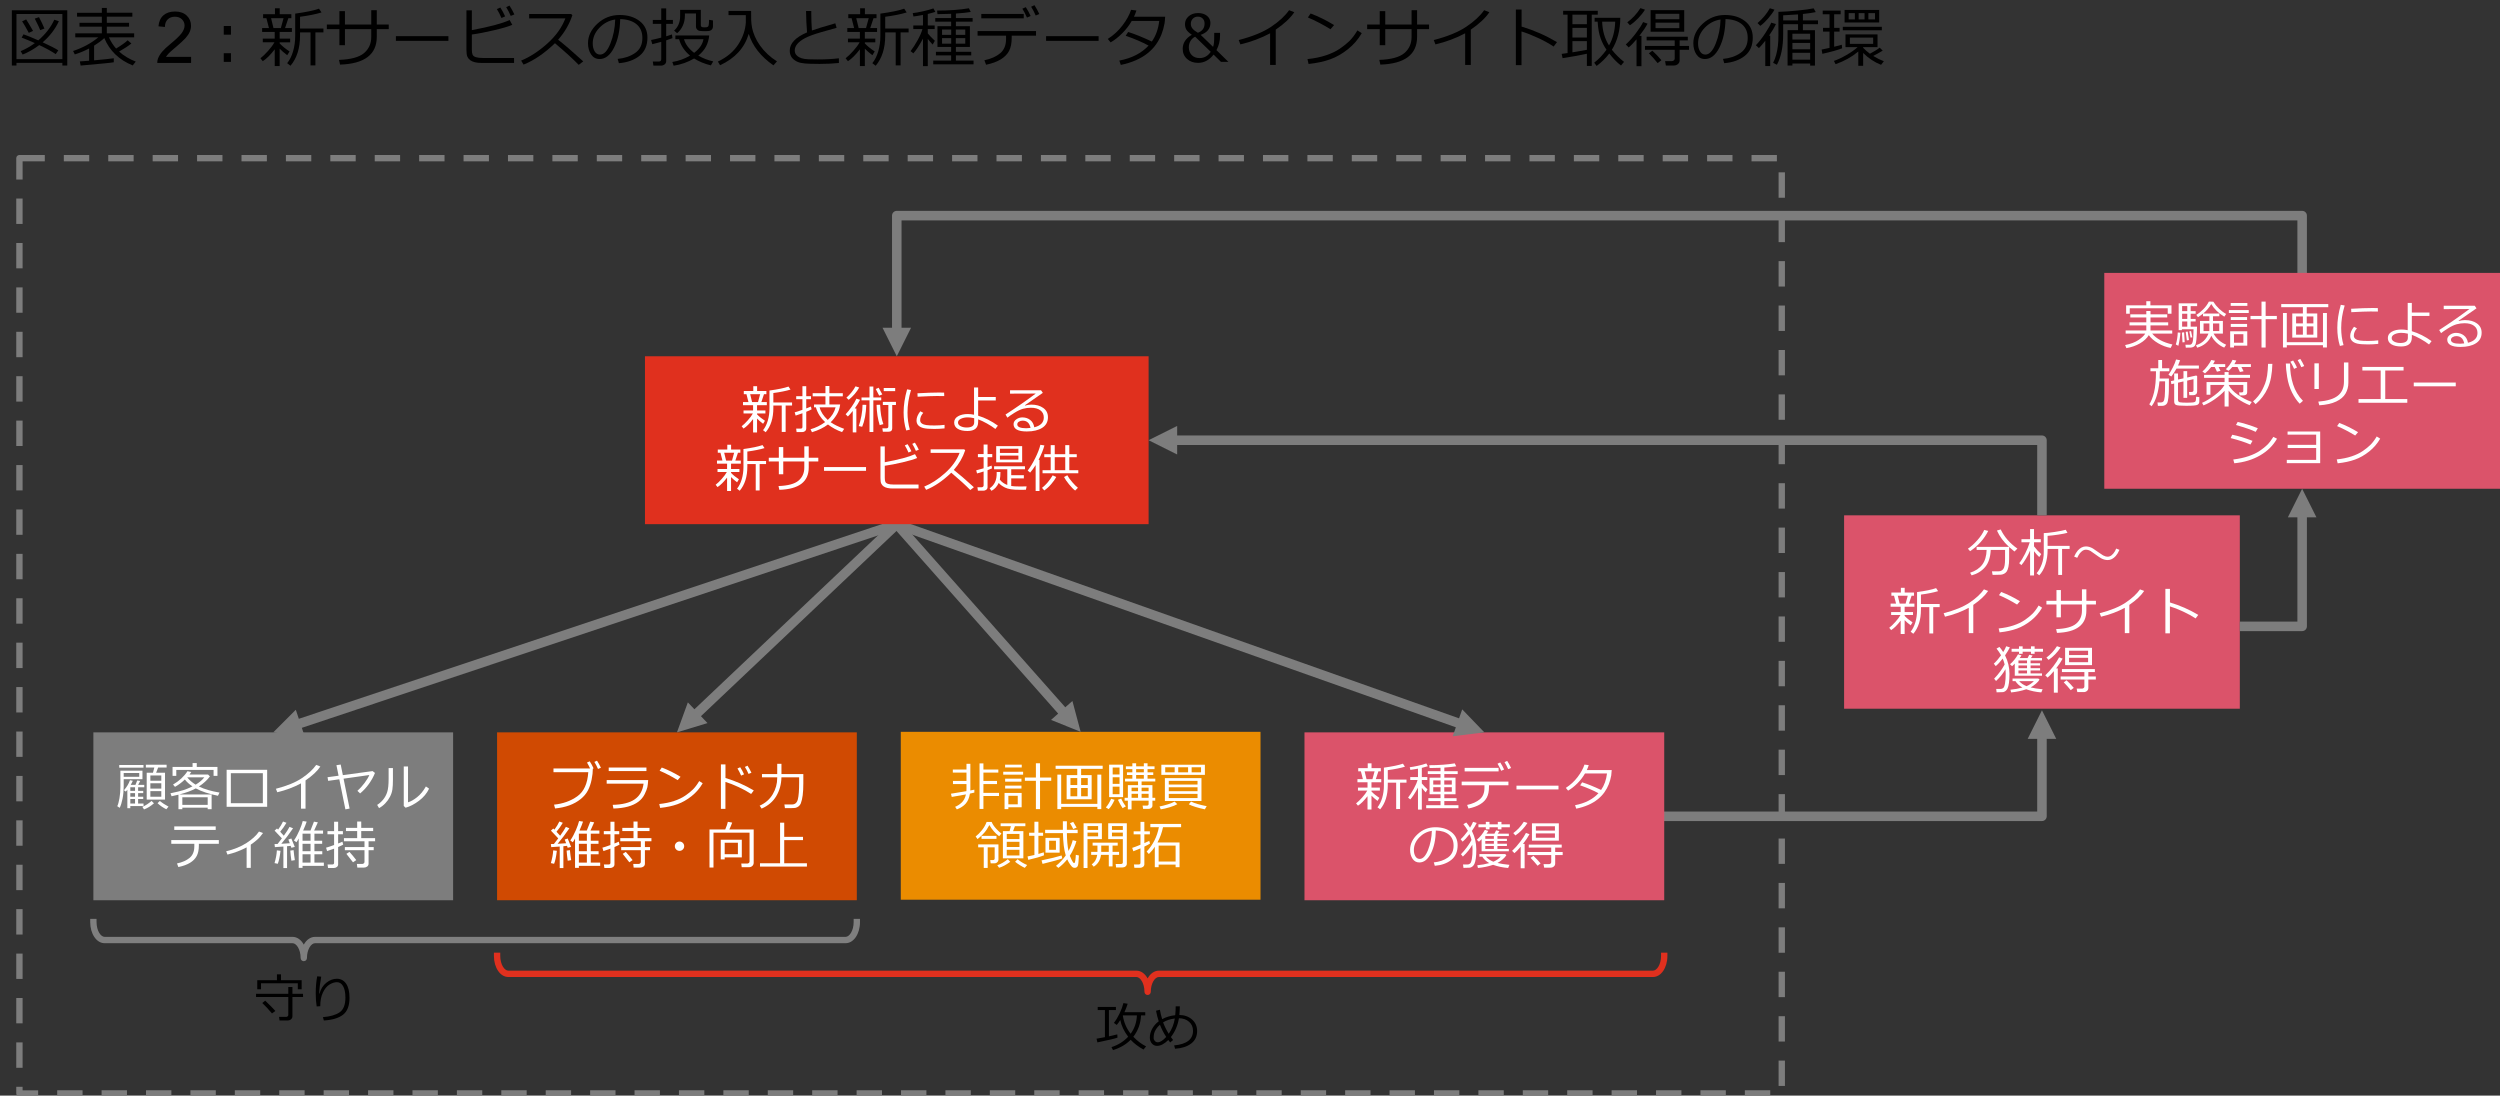 <?xml version="1.0" encoding="utf-8"?>
<!-- Generator: Adobe Illustrator 25.2.1, SVG Export Plug-In . SVG Version: 6.00 Build 0)  -->
<svg version="1.1" id="レイヤー_1" xmlns="http://www.w3.org/2000/svg" xmlns:xlink="http://www.w3.org/1999/xlink" x="0px"
	 y="0px" viewBox="0 0 769 337" style="enable-background:new 0 0 769 337;" xml:space="preserve">
<rect x="0" y="0" width="769" height="337" fill="#333333" stroke="none"/>
<style type="text/css">
	.st0{fill:#DB536A;}
	.st1{fill:#7D7D7D;}
	.st2{fill:#D04A02;}
	.st3{fill:#E0301E;}
	.st4{fill:#EB8C00;}
	.st5{fill:#7F7F7F;}
	.st6{fill:#FFFFFF;}
</style>
<rect x="567.244" y="158.516" class="st0" width="121.721" height="59.484"/>
<path class="st1" d="M708.14,64.857H275.852c-0.808,0-1.464,0.655-1.464,1.464v34.488h-2.927l4.391,8.782l4.391-8.782h-2.927V67.785
	h429.36V85.41h2.927V66.321C709.603,65.513,708.948,64.857,708.14,64.857z"/>
<path class="st1" d="M632.496,227.266l-4.391-8.782l-4.391,8.782H632.496z M510.453,252.557h117.652
	c0.808,0,1.464-0.655,1.464-1.464v-25.291h-2.927v25.291l1.464-1.464H510.453V252.557z"/>
<path class="st1" d="M544.525,337.328h-7.807v-1.952h7.807V337.328z M530.864,337.328h-7.807v-1.952h7.807V337.328z
	 M517.203,337.328h-7.807v-1.952h7.807V337.328z M503.541,337.328h-7.806v-1.952h7.806V337.328z M489.88,337.328h-7.807v-1.952
	h7.807V337.328z M476.219,337.328h-7.807v-1.952h7.807V337.328z M462.558,337.328h-7.807v-1.952h7.807V337.328z M448.896,337.328
	h-7.807v-1.952h7.807V337.328z M435.234,337.328h-7.806v-1.952h7.806V337.328z M421.573,337.328h-7.807v-1.952h7.807V337.328z
	 M407.912,337.328h-7.807v-1.952h7.807V337.328z M394.251,337.328h-7.807v-1.952h7.807V337.328z M380.589,337.328h-7.807v-1.952
	h7.807V337.328z M366.928,337.328h-7.807v-1.952h7.807V337.328z M353.267,337.328h-7.806v-1.952h7.806V337.328z M339.605,337.328
	h-7.807v-1.952h7.807V337.328z M325.944,337.328h-7.806v-1.952h7.806V337.328z M312.283,337.328h-7.807v-1.952h7.807V337.328z
	 M298.622,337.328h-7.807v-1.952h7.807V337.328z M284.96,337.328h-7.806v-1.952h7.806V337.328z M271.299,337.328h-7.807v-1.952
	h7.807V337.328z M257.637,337.328h-7.806v-1.952h7.806V337.328z M243.976,337.328h-7.807v-1.952h7.807V337.328z M230.314,337.328
	h-7.806v-1.952h7.806V337.328z M216.653,337.328h-7.807v-1.952h7.807V337.328z M202.992,337.328h-7.807v-1.952h7.807V337.328z
	 M189.331,337.328h-7.807v-1.952h7.807V337.328z M175.669,337.328h-7.807v-1.952h7.807V337.328z M162.008,337.328h-7.806v-1.952
	h7.806V337.328z M148.347,337.328h-7.807v-1.952h7.807V337.328z M134.685,337.328h-7.806v-1.952h7.806V337.328z M121.024,337.328
	h-7.807v-1.952h7.807V337.328z M107.362,337.328h-7.806v-1.952h7.806V337.328z M93.701,337.328h-7.807v-1.952h7.807V337.328z
	 M80.04,337.328h-7.807v-1.952h7.807V337.328z M66.378,337.328h-7.807v-1.952h7.807V337.328z M52.717,337.328h-7.807v-1.952h7.807
	V337.328z M39.056,337.328h-7.807v-1.952h7.807V337.328z M25.395,337.328h-7.807v-1.952h7.807V337.328z M11.733,337.328H5.976
	c-0.539,0-0.976-0.437-0.976-0.976v-2.049h1.952v1.073h4.782V337.328z M549.045,334.042h-1.951v-7.806h1.951V334.042z
	 M6.951,328.449H5v-7.807h1.952V328.449z M549.045,320.38h-1.951v-7.807h1.951V320.38z M6.951,314.787H5v-7.806h1.952V314.787z
	 M549.045,306.719h-1.951v-7.806h1.951V306.719z M6.951,301.126H5v-7.807h1.952V301.126z M549.045,293.058h-1.951v-7.807h1.951
	V293.058z M6.951,287.465H5v-7.807h1.952V287.465z M549.045,279.396h-1.951v-7.807h1.951V279.396z M6.951,273.803H5v-7.806h1.952
	V273.803z M549.045,265.735h-1.951v-7.807h1.951V265.735z M6.951,260.142H5v-7.807h1.952V260.142z M549.045,252.074h-1.951v-7.807
	h1.951V252.074z M6.951,246.48H5v-7.806h1.952V246.48z M549.045,238.412h-1.951v-7.806h1.951V238.412z M6.951,232.819H5v-7.807
	h1.952V232.819z M549.045,224.751h-1.951v-7.807h1.951V224.751z M6.951,219.158H5v-7.807h1.952V219.158z M549.045,211.089h-1.951
	v-7.806h1.951V211.089z M6.951,205.497H5v-7.807h1.952V205.497z M549.045,197.428h-1.951v-7.807h1.951V197.428z M6.951,191.835H5
	v-7.807h1.952V191.835z M549.045,183.767h-1.951v-7.807h1.951V183.767z M6.951,178.174H5v-7.806h1.952V178.174z M549.045,170.105
	h-1.951v-7.806h1.951V170.105z M6.951,164.513H5v-7.807h1.952V164.513z M549.045,156.444h-1.951v-7.807h1.951V156.444z
	 M6.951,150.851H5v-7.806h1.952V150.851z M549.045,142.783h-1.951v-7.806h1.951V142.783z M6.951,137.19H5v-7.807h1.952V137.19z
	 M549.045,129.122h-1.951v-7.807h1.951V129.122z M6.951,123.529H5v-7.807h1.952V123.529z M549.045,115.46h-1.951v-7.807h1.951
	V115.46z M6.951,109.867H5v-7.806h1.952V109.867z M549.045,101.799h-1.951v-7.807h1.951V101.799z M6.951,96.206H5v-7.807h1.952
	V96.206z M549.045,88.138h-1.951v-7.807h1.951V88.138z M6.951,82.544H5v-7.806h1.952V82.544z M549.045,74.476h-1.951V66.67h1.951
	V74.476z M6.951,68.883H5v-7.807h1.952V68.883z M549.045,60.815h-1.951v-7.807h1.951V60.815z M6.951,55.222H5v-6.574
	c0-0.539,0.437-0.976,0.976-0.976h7.807v1.952H6.951V55.222z M546.574,49.625h-7.807v-1.952h7.807V49.625z M532.913,49.625h-7.807
	v-1.952h7.807V49.625z M519.252,49.625h-7.807v-1.952h7.807V49.625z M505.591,49.625h-7.807v-1.952h7.807V49.625z M491.929,49.625
	h-7.806v-1.952h7.806V49.625z M478.268,49.625h-7.807v-1.952h7.807V49.625z M464.606,49.625H456.8v-1.952h7.807V49.625z
	 M450.945,49.625h-7.807v-1.952h7.807V49.625z M437.283,49.625h-7.806v-1.952h7.806V49.625z M423.622,49.625h-7.807v-1.952h7.807
	V49.625z M409.961,49.625h-7.807v-1.952h7.807V49.625z M396.3,49.625h-7.807v-1.952h7.807V49.625z M382.638,49.625h-7.807v-1.952
	h7.807V49.625z M368.977,49.625h-7.807v-1.952h7.807V49.625z M355.315,49.625h-7.806v-1.952h7.806V49.625z M341.654,49.625h-7.807
	v-1.952h7.807V49.625z M327.993,49.625h-7.806v-1.952h7.806V49.625z M314.332,49.625h-7.807v-1.952h7.807V49.625z M300.67,49.625
	h-7.806v-1.952h7.806V49.625z M287.009,49.625h-7.807v-1.952h7.807V49.625z M273.348,49.625h-7.807v-1.952h7.807V49.625z
	 M259.686,49.625h-7.807v-1.952h7.807V49.625z M246.025,49.625h-7.807v-1.952h7.807V49.625z M232.363,49.625h-7.806v-1.952h7.806
	V49.625z M218.702,49.625h-7.807v-1.952h7.807V49.625z M205.041,49.625h-7.807v-1.952h7.807V49.625z M191.379,49.625h-7.807v-1.952
	h7.807V49.625z M177.718,49.625h-7.807v-1.952h7.807V49.625z M164.057,49.625h-7.806v-1.952h7.806V49.625z M150.396,49.625h-7.807
	v-1.952h7.807V49.625z M136.734,49.625h-7.806v-1.952h7.806V49.625z M123.073,49.625h-7.807v-1.952h7.807V49.625z M109.412,49.625
	h-7.807v-1.952h7.807V49.625z M95.75,49.625h-7.806v-1.952h7.806V49.625z M82.089,49.625h-7.807v-1.952h7.807V49.625z
	 M68.427,49.625h-7.806v-1.952h7.806V49.625z M54.766,49.625h-7.807v-1.952h7.807V49.625z M41.105,49.625h-7.807v-1.952h7.807
	V49.625z M27.443,49.625h-7.807v-1.952h7.807V49.625z"/>
<rect x="152.901" y="225.273" class="st2" width="110.655" height="51.639"/>
<rect x="401.261" y="225.274" class="st0" width="110.655" height="51.639"/>
<path class="st1" d="M708.14,150.339l-4.391,8.782h2.927v32.08h-17.711v2.927h19.175c0.808,0,1.464-0.655,1.464-1.464v-33.544h2.927
	L708.14,150.339z"/>
<rect x="28.722" y="225.274" class="st1" width="110.655" height="51.639"/>
<polygon class="st1" points="277.921,161.287 275.908,159.161 213.599,218.172 211.586,216.047 208.229,225.274 217.625,222.423 
	215.612,220.298 "/>
<polygon class="st1" points="456.589,225.274 449.777,218.202 448.8,220.961 274.961,159.362 273.983,162.121 447.822,223.72 
	446.844,226.48 "/>
<polygon class="st1" points="277.704,162.155 276.776,159.379 91.916,221.104 90.989,218.327 84.049,225.274 93.77,226.658 
	92.843,223.881 "/>
<path class="st3" d="M353.01,306.058c-0.539,0-0.976-0.437-0.976-0.976c0-2.686-1.306-4.557-2.477-4.557H156.354
	c-2.483,0-4.428-2.859-4.428-6.509v-0.976h1.951v0.976c0,2.686,1.305,4.558,2.477,4.558h193.203c1.41,0,2.647,0.922,3.453,2.387
	c0.805-1.465,2.042-2.387,3.452-2.387h152.002c1.171,0,2.477-1.872,2.477-4.557v-0.976h1.951v0.976c0,3.649-1.944,6.508-4.428,6.508
	H356.462c-1.171,0-2.477,1.872-2.477,4.557C353.985,305.622,353.549,306.058,353.01,306.058z"/>
<rect x="277.081" y="225.11" class="st4" width="110.655" height="51.639"/>
<polygon class="st1" points="332.409,225.11 329.875,215.624 327.683,217.564 275.977,159.165 273.786,161.105 325.491,219.505 
	323.3,221.445 "/>
<path class="st5" d="M93.445,295.662c-0.539,0-0.976-0.437-0.976-0.976c0-2.686-1.306-4.557-2.477-4.557H32.174
	c-2.483,0-4.428-2.859-4.428-6.509v-0.976h1.951v0.976c0,2.686,1.306,4.558,2.477,4.558h57.818c1.41,0,2.647,0.922,3.453,2.387
	c0.805-1.465,2.042-2.387,3.452-2.387h163.208c1.171,0,2.477-1.872,2.477-4.558v-0.976h1.951v0.976c0,3.65-1.945,6.509-4.428,6.509
	H96.897c-1.171,0-2.477,1.872-2.477,4.557C94.42,295.226,93.984,295.662,93.445,295.662z"/>
<rect x="647.279" y="83.946" class="st0" width="121.721" height="66.393"/>
<rect x="198.393" y="109.591" class="st3" width="154.917" height="51.639"/>
<g>
	<path d="M19.188,19.328H5.067v0.84H3.641V3.166h17.051v17.002h-1.504V19.328z M5.067,18.186h14.121V4.309H5.067V18.186z
		 M17.127,16.652c-1.113-0.788-2.799-1.715-5.059-2.783c-1.667,1.256-3.369,2.227-5.107,2.91l-0.605-1.045
		c1.517-0.619,2.972-1.445,4.365-2.48c-1.549-0.69-2.904-1.25-4.062-1.68l0.566-1.016c1.042,0.345,2.559,0.963,4.551,1.855
		c2.24-1.92,3.88-4.037,4.922-6.348l1.406,0.469c-1.113,2.409-2.773,4.57-4.98,6.484c2.37,1.094,3.975,1.917,4.814,2.471
		L17.127,16.652z M8.856,10.109C7.997,8.501,7.313,7.316,6.805,6.555l1.24-0.586c0.384,0.573,1.09,1.748,2.119,3.525L8.856,10.109z
		 M12.372,9.27c-0.189-0.541-0.749-1.722-1.68-3.545L12,5.275c0.651,1.224,1.208,2.393,1.67,3.506L12.372,9.27z"/>
	<path d="M24.803,20.168l-0.244-1.279c0.677-0.039,1.627-0.107,2.852-0.205v-3.77c-1.432,0.749-2.9,1.357-4.404,1.826l-0.527-1.055
		c3.041-1.016,5.628-2.418,7.764-4.209h-7.09v-1.221h8.174V8.195h-6.875V7.014h6.875V5.119H23.7V3.928h7.627V2.443h1.533v1.484
		h7.852v1.191H32.86v1.895h6.836v1.182H32.86v2.061h8.408v1.221h-7.773c0.605,1.328,1.344,2.48,2.217,3.457
		c1.641-0.996,2.826-1.842,3.555-2.539l1.143,0.986c-0.944,0.762-2.204,1.588-3.779,2.48c1.419,1.283,3.128,2.311,5.127,3.086
		l-0.938,1.182c-4.206-1.712-7.116-4.518-8.73-8.418c-0.84,0.781-1.888,1.559-3.145,2.334v4.512
		c2.891-0.254,4.909-0.465,6.055-0.635v1.23C34.517,19.276,31.118,19.615,24.803,20.168z"/>
	<path d="M58.781,17.498v1.858H48.372c-0.015-0.465,0.061-0.913,0.226-1.343c0.265-0.709,0.689-1.407,1.273-2.095
		c0.583-0.688,1.427-1.482,2.53-2.385c1.711-1.403,2.868-2.515,3.47-3.335c0.602-0.82,0.902-1.595,0.902-2.326
		c0-0.766-0.274-1.413-0.822-1.939s-1.262-0.79-2.143-0.79c-0.931,0-1.676,0.279-2.234,0.838s-0.842,1.332-0.849,2.32l-1.987-0.204
		c0.136-1.482,0.648-2.612,1.536-3.389c0.888-0.777,2.08-1.166,3.577-1.166c1.511,0,2.707,0.419,3.588,1.257
		s1.321,1.876,1.321,3.115c0,0.63-0.129,1.25-0.387,1.858c-0.258,0.609-0.686,1.25-1.284,1.923
		c-0.598,0.673-1.592,1.597-2.981,2.771c-1.16,0.974-1.905,1.635-2.234,1.982c-0.33,0.348-0.602,0.697-0.816,1.047H58.781z"/>
	<path d="M71.044,10.666h-2.217V8h2.217V10.666z M71.044,19.035h-2.217v-2.666h2.217V19.035z"/>
	<path d="M80.83,18.82l-0.723-0.898c0.677-0.514,1.46-1.266,2.349-2.256s1.542-1.875,1.958-2.656H80.83v-1.143h3.672V9.826h-3.877
		V8.625h2.1l-0.771-3.018h-1.025v-1.23h3.652V2.541h1.465v1.836h3.574v1.23h-0.928l-1.006,3.018h2.1v1.201h-3.76v2.041h3.223v1.143
		h-3.223v0.342c0.788,0.84,1.8,1.664,3.037,2.471l-0.713,1.162c-0.97-0.742-1.745-1.413-2.324-2.012v5.342h-1.523v-5.146
		C83.193,16.88,81.969,18.098,80.83,18.82z M83.388,5.607l0.732,3.018h2.275l0.82-3.018H83.388z M95.517,20.109V9.973h-3.223v0.957
		c0,3.893-0.98,6.992-2.939,9.297l-1.025-0.791c0.775-0.944,1.38-2.155,1.816-3.633s0.654-3.034,0.654-4.668V4.191
		c3.255-0.443,5.697-0.951,7.324-1.523l0.771,1.162c-1.745,0.534-3.945,0.977-6.602,1.328v3.623h7.197v1.191h-2.471v10.137H95.517z"
		/>
	<path d="M106.103,13.898h-1.699V8.957h-3.867V7.541h3.867V3.42h1.699v4.121h8.096V3.137h1.699v4.404h3.682v1.416h-3.682v2.363
		c0,5.456-3.766,8.307-11.299,8.555l-0.322-1.455c3.646-0.13,6.211-0.825,7.695-2.085s2.227-2.918,2.227-4.976V8.957h-8.096V13.898z
		"/>
	<path d="M137.929,12.57h-16.152v-1.445h16.152V12.57z"/>
	<path d="M158.125,19.357h-10.039c-0.742,0-1.396-0.067-1.963-0.2s-1.043-0.335-1.431-0.605s-0.687-0.622-0.898-1.055
		s-0.317-1.141-0.317-2.124V3.176h1.66V9.26c5.501-1.016,9.375-2.051,11.621-3.105l0.82,1.484c-1.087,0.482-2.948,1.034-5.581,1.655
		s-4.92,1.063-6.86,1.323v4.619c0,0.709,0.077,1.237,0.229,1.582s0.495,0.601,1.025,0.767s1.242,0.249,2.134,0.249h9.6V19.357z
		 M155.38,5.041l-1.123,0.498c-0.475-1.081-0.947-1.996-1.416-2.744l1.064-0.479C154.459,3.169,154.951,4.078,155.38,5.041z
		 M158.222,4.436l-1.123,0.459c-0.436-1.016-0.902-1.914-1.396-2.695l1.016-0.479C157.259,2.554,157.76,3.459,158.222,4.436z"/>
	<path d="M179.404,18.879l-1.387,1.074c-1.784-1.836-4.222-4.056-7.314-6.66c-3.236,3.112-6.455,5.306-9.658,6.582l-0.742-1.24
		c2.682-1.094,5.353-2.827,8.013-5.2s4.523-4.966,5.591-7.778h-11.143V4.299h12.9l0.4,0.361c-0.912,2.76-2.373,5.28-4.385,7.559
		C173.671,13.775,176.246,15.995,179.404,18.879z"/>
	<path d="M190.371,19.436l-0.381-1.318c2.096-0.189,3.888-0.797,5.376-1.826s2.231-2.565,2.231-4.609
		c0-1.823-0.601-3.232-1.802-4.229s-2.876-1.523-5.024-1.582c-0.072,3.502-0.7,6.426-1.885,8.77s-2.669,3.516-4.453,3.516
		c-1.107,0-1.978-0.47-2.612-1.411s-0.952-2.088-0.952-3.442c0-2.233,0.963-4.24,2.891-6.021s4.209-2.671,6.846-2.671
		c2.48,0,4.525,0.62,6.133,1.86s2.412,2.935,2.412,5.083c0,2.448-0.811,4.32-2.432,5.615S192.981,19.221,190.371,19.436z
		 M189.238,5.998c-1.888,0.287-3.512,1.141-4.873,2.563s-2.041,3.029-2.041,4.819c0,0.951,0.199,1.756,0.596,2.417
		s0.951,0.991,1.66,0.991c1.217,0,2.279-1.138,3.184-3.413S189.16,8.641,189.238,5.998z"/>
	<path d="M200.644,13.596l-0.371-1.299c0.67-0.117,1.712-0.358,3.125-0.723V7.336H200.8V6.135h2.598V2.58h1.523v3.555h2.061v1.201
		h-2.061v3.828c0.749-0.215,1.341-0.404,1.777-0.566l0.146,1.143c-0.391,0.163-1.032,0.384-1.924,0.664v6.396
		c0,0.423-0.165,0.76-0.493,1.011s-0.702,0.376-1.118,0.376h-2.324l-0.186-1.26h1.836c0.508,0,0.762-0.238,0.762-0.713v-5.342
		C202.271,13.199,201.354,13.439,200.644,13.596z M214.794,17.102c1.419,0.827,2.949,1.419,4.59,1.777l-0.713,1.23
		c-1.92-0.462-3.643-1.168-5.166-2.119c-1.959,1.152-4.059,1.891-6.299,2.217l-0.4-1.143c1.966-0.312,3.783-0.967,5.449-1.963
		c-1.712-1.4-2.835-3.083-3.369-5.049h-1.143V10.91h10.42c-0.143,1.295-0.479,2.44-1.006,3.433S215.843,16.255,214.794,17.102z
		 M219.306,8.176c0,0.312-0.091,0.584-0.273,0.815s-0.407,0.389-0.674,0.474s-0.755,0.127-1.465,0.127
		c-0.312,0-0.614-0.008-0.903-0.024s-0.541-0.038-0.752-0.063s-0.407-0.106-0.586-0.239s-0.319-0.29-0.42-0.469
		s-0.151-0.373-0.151-0.581V4.133h-3.408v0.654c0,1.126-0.216,2.163-0.649,3.11s-1.017,1.72-1.753,2.319l-0.918-0.801
		c1.237-1.12,1.855-2.594,1.855-4.424V3.029h6.367v4.756c0,0.202,0.072,0.358,0.215,0.469s0.462,0.166,0.957,0.166
		s0.824-0.063,0.986-0.19s0.25-0.314,0.264-0.562l0.068-0.537c0.045-0.449,0.059-0.794,0.039-1.035l1.201,0.186V8.176z
		 M213.515,16.252c1.66-1.256,2.617-2.656,2.871-4.199H210.4C210.836,13.615,211.875,15.015,213.515,16.252z"/>
	<path d="M221.494,20.061l-0.674-1.123c2.754-1.302,4.84-3.052,6.26-5.249s2.201-4.487,2.344-6.87
		c-0.006-0.072-0.01-0.16-0.01-0.264V4.66h-5.322V3.371h6.953c0,1.673,0.006,2.624,0.02,2.852c0.039,0.807,0.132,1.59,0.278,2.349
		s0.42,1.615,0.82,2.568s0.933,1.899,1.597,2.837s1.44,1.825,2.329,2.661s1.86,1.583,2.915,2.241L237.9,20.1
		c-3.893-2.715-6.422-5.944-7.588-9.688C229.042,14.722,226.103,17.938,221.494,20.061z"/>
	<path d="M258.046,19.377c-1.855,0.189-3.848,0.283-5.977,0.283c-0.924,0-1.929-0.016-3.013-0.049s-1.976-0.121-2.676-0.264
		s-1.323-0.4-1.87-0.771s-0.947-0.804-1.201-1.299s-0.381-1.064-0.381-1.709c0-2.227,1.774-4.095,5.322-5.605
		c-0.176-2.057-0.28-4.248-0.312-6.572h1.621c-0.006,0.28-0.01,0.576-0.01,0.889c0,1.523,0.065,3.223,0.195,5.098
		c1.256-0.462,3.656-1.198,7.197-2.207l0.4,1.387c-1.029,0.273-2.632,0.726-4.81,1.357s-3.804,1.232-4.878,1.802
		s-1.875,1.172-2.402,1.807s-0.791,1.304-0.791,2.007c0,0.352,0.068,0.67,0.205,0.957s0.355,0.55,0.654,0.791
		s0.708,0.451,1.226,0.63s1.216,0.288,2.095,0.327s1.836,0.055,2.871,0.049c2.402,0,4.58-0.117,6.533-0.352V19.377z"/>
	<path d="M260.83,18.82l-0.723-0.898c0.677-0.514,1.46-1.266,2.349-2.256s1.542-1.875,1.958-2.656h-3.584v-1.143h3.672V9.826h-3.877
		V8.625h2.1l-0.771-3.018h-1.025v-1.23h3.652V2.541h1.465v1.836h3.574v1.23h-0.928l-1.006,3.018h2.1v1.201h-3.76v2.041h3.223v1.143
		h-3.223v0.342c0.788,0.84,1.8,1.664,3.037,2.471l-0.713,1.162c-0.97-0.742-1.745-1.413-2.324-2.012v5.342h-1.523v-5.146
		C263.193,16.88,261.969,18.098,260.83,18.82z M263.388,5.607l0.732,3.018h2.275l0.82-3.018H263.388z M275.517,20.109V9.973h-3.223
		v0.957c0,3.893-0.98,6.992-2.939,9.297l-1.025-0.791c0.775-0.944,1.38-2.155,1.816-3.633s0.654-3.034,0.654-4.668V4.191
		c3.255-0.443,5.697-0.951,7.324-1.523l0.771,1.162c-1.745,0.534-3.945,0.977-6.602,1.328v3.623h7.197v1.191h-2.471v10.137H275.517z
		"/>
	<path d="M280.947,16.418l-0.85-0.693c0.723-0.938,1.45-2.07,2.183-3.398s1.219-2.455,1.46-3.379h-2.812V7.824h2.979V4.592
		c-1.244,0.241-2.22,0.4-2.93,0.479l-0.225-1.035c0.833-0.091,1.895-0.28,3.184-0.566s2.347-0.583,3.174-0.889l0.596,1.064
		c-0.631,0.215-1.406,0.43-2.324,0.645v3.535h2.119v1.123h-2.119v1.318c0.521,0.651,1.247,1.41,2.178,2.275l-0.674,1.162
		c-0.527-0.547-1.029-1.129-1.504-1.748v8.379h-1.475v-8.457C282.773,13.993,281.787,15.506,280.947,16.418z M287.06,19.777v-1.143
		h5.508v-1.592h-4.678V15.93h4.678v-1.494h-4.209V8.049h4.209V6.662h-4.883V5.559h4.883V4.25c-1.211,0.059-2.406,0.088-3.584,0.088
		h-0.625l-0.117-1.084c3.776,0,7.041-0.238,9.795-0.713l0.566,1.143c-1.087,0.189-2.611,0.348-4.57,0.479v1.396h5.146v1.104h-5.146
		v1.387h4.307v6.387h-4.307v1.494h4.717v1.113h-4.717v1.592h5.43v1.143H287.06z M292.587,9.094h-2.812v1.631h2.812V9.094z
		 M292.587,11.721h-2.812v1.719h2.812V11.721z M296.914,9.094h-2.9v1.631h2.9V9.094z M296.914,11.721h-2.9v1.719h2.9V11.721z"/>
	<path d="M311.201,11.633c0,1.66-0.27,3.003-0.811,4.028s-1.398,1.896-2.573,2.612s-2.674,1.263-4.497,1.641l-0.518-1.377
		c2.044-0.436,3.666-1.157,4.863-2.163s1.797-2.466,1.797-4.38v-1.016h-8.76V9.553h17.979v1.426h-7.48V11.633z M314.902,5.637
		h-13.057V4.279h13.057V5.637z M317.021,4.914l-1.123,0.498c-0.469-1.061-0.941-1.973-1.416-2.734l1.055-0.479
		C316.116,3.098,316.611,4.002,317.021,4.914z M319.697,4.318l-1.113,0.459c-0.43-1.002-0.898-1.904-1.406-2.705l1.025-0.479
		C318.704,2.369,319.202,3.277,319.697,4.318z"/>
	<path d="M337.93,12.57h-16.153v-1.445h16.153V12.57z"/>
	<path d="M349.561,3.234c-0.208,0.664-0.456,1.299-0.742,1.904h9.58c-0.052,0.951-0.114,1.634-0.186,2.051
		c-0.215,1.217-0.532,2.355-0.952,3.413s-0.974,2.075-1.66,3.052s-1.553,1.885-2.598,2.725s-2.258,1.561-3.638,2.163
		s-2.913,1.079-4.6,1.431l-0.469-1.338c3.835-0.729,6.836-2.266,9.004-4.609c-1.946-1.061-4.294-2.07-7.041-3.027l0.762-1.162
		c1.992,0.612,4.421,1.592,7.285,2.939c1.23-1.751,1.989-3.864,2.275-6.338h-8.457c-0.82,1.419-1.818,2.708-2.993,3.867
		s-2.346,2.07-3.511,2.734l-0.859-1.064c1.758-1.12,3.267-2.508,4.526-4.165s2.137-3.253,2.632-4.79L349.561,3.234z"/>
	<path d="M377.861,19.035h-2.285l-2.275-2.246c-1.328,1.699-2.923,2.549-4.785,2.549c-1.36,0-2.487-0.402-3.379-1.206
		s-1.338-1.841-1.338-3.11c0-1.791,0.938-3.232,2.812-4.326c-0.82-0.553-1.377-1.073-1.67-1.558s-0.439-1.06-0.439-1.724
		c0-0.938,0.374-1.738,1.123-2.402s1.722-0.996,2.92-0.996c1.12,0,2.029,0.285,2.729,0.854s1.05,1.297,1.05,2.183
		c0,1.751-0.999,2.975-2.998,3.672l3.818,3.691c0.144-0.404,0.237-0.843,0.283-1.318s0.068-1.475,0.068-2.998h1.787v0.898
		c0,1.602-0.368,3.076-1.104,4.424L377.861,19.035z M372.422,15.939l-4.795-4.648c-0.579,0.273-1.048,0.698-1.406,1.274
		s-0.537,1.232-0.537,1.968c0,1.002,0.3,1.808,0.898,2.417s1.409,0.913,2.432,0.913C370.42,17.863,371.556,17.222,372.422,15.939z
		 M370.527,7.238c0-0.651-0.195-1.167-0.586-1.548s-0.889-0.571-1.494-0.571c-0.625,0-1.14,0.211-1.543,0.635
		s-0.605,0.944-0.605,1.562c0,0.566,0.173,1.06,0.518,1.479s0.896,0.848,1.65,1.284C369.841,9.572,370.527,8.625,370.527,7.238z"/>
	<path d="M392.422,19.973h-1.738v-9.727c-2.858,1.517-5.905,2.653-9.141,3.408l-0.518-1.338c4.226-1.087,7.559-2.451,10-4.092
		s4.274-3.336,5.498-5.088l1.602,0.625c-1.185,1.771-3.086,3.555-5.703,5.352V19.973z"/>
	<path d="M418.877,10.197c-1.094,1.908-2.513,3.556-4.258,4.946s-3.56,2.425-5.444,3.105s-4.104,1.157-6.655,1.431l-0.342-1.504
		c2.122-0.215,4.023-0.604,5.703-1.167s3.104-1.244,4.272-2.041s2.153-1.588,2.954-2.373s1.611-1.864,2.432-3.237L418.877,10.197z
		 M410.361,7.717l-1.104,1.279c-2.324-1.432-4.642-2.64-6.953-3.623l0.84-1.221C405.579,5.064,407.985,6.252,410.361,7.717z"/>
	<path d="M426.104,13.898h-1.699V8.957h-3.867V7.541h3.867V3.42h1.699v4.121h8.096V3.137h1.699v4.404h3.682v1.416h-3.682v2.363
		c0,5.456-3.767,8.307-11.299,8.555l-0.322-1.455c3.646-0.13,6.211-0.825,7.695-2.085s2.227-2.918,2.227-4.976V8.957h-8.096V13.898z
		"/>
	<path d="M452.422,19.973h-1.738v-9.727c-2.858,1.517-5.905,2.653-9.141,3.408l-0.518-1.338c4.226-1.087,7.559-2.451,10-4.092
		s4.274-3.336,5.498-5.088l1.602,0.625c-1.185,1.771-3.086,3.555-5.703,5.352V19.973z"/>
	<path d="M478.926,12.961l-1.025,1.357c-1.354-0.905-2.972-1.793-4.854-2.666s-3.558-1.53-5.029-1.973v10.361h-1.738v-17.1h1.758
		v5.234C471.897,9.334,475.527,10.93,478.926,12.961z"/>
	<path d="M488.125,16.535c-2.331,0.495-4.821,0.947-7.471,1.357l-0.283-1.318c0.397-0.045,1.003-0.13,1.816-0.254V4.514h-1.367
		V3.332h10.654v1.182h-1.855v15.771h-1.494V16.535z M483.682,4.514v2.939h4.443V4.514H483.682z M483.682,8.576v2.959h4.443V8.576
		H483.682z M483.682,16.096c1.771-0.28,3.252-0.537,4.443-0.771v-2.666h-4.443V16.096z M495.811,15.305
		c1.062,1.354,2.308,2.598,3.74,3.73l-0.938,1.123c-1.243-0.951-2.444-2.184-3.604-3.701c-1.074,1.426-2.37,2.702-3.887,3.828
		l-0.752-1.006c1.335-0.996,2.598-2.324,3.789-3.984c-0.71-0.996-1.309-2.153-1.797-3.472s-0.798-3.036-0.928-5.151h-0.928V5.471
		h7.9C498.382,9.299,497.517,12.577,495.811,15.305z M494.932,13.986c1.191-2.077,1.826-4.515,1.904-7.314h-4.014
		C492.907,9.458,493.61,11.896,494.932,13.986z"/>
	<path d="M503.398,20.373v-8.271c-0.996,1.178-1.804,2.005-2.422,2.48l-0.879-0.898c1.028-0.938,2.063-2.093,3.105-3.467
		s1.78-2.516,2.217-3.428l1.367,0.488c-0.547,1.055-1.384,2.305-2.51,3.75h0.635v9.346H503.398z M501.367,7.766l-0.82-0.898
		c1.582-1.159,2.93-2.614,4.043-4.365l1.406,0.469c-0.547,0.892-1.247,1.777-2.1,2.656S502.2,7.219,501.367,7.766z M505.996,15.314
		v-1.182h9.141v-1.699h-8.633v-1.143h12.666v1.143h-2.51v1.699h2.881v1.182h-2.881v3.262c0,0.456-0.176,0.832-0.527,1.128
		s-0.759,0.444-1.221,0.444h-2.49l-0.244-1.348h2.1c0.234,0,0.437-0.078,0.605-0.234s0.254-0.335,0.254-0.537v-2.715H505.996z
		 M509.893,19.416c-0.833-1.048-1.731-2.054-2.695-3.018l1.064-0.801c0.879,0.794,1.81,1.768,2.793,2.92L509.893,19.416z
		 M507.725,9.768v-6.65h10.342v6.65H507.725z M509.238,5.91h7.324V4.24h-7.324V5.91z M516.562,6.965h-7.324v1.68h7.324V6.965z"/>
	<path d="M530.371,19.436l-0.381-1.318c2.097-0.189,3.889-0.797,5.376-1.826s2.231-2.565,2.231-4.609
		c0-1.823-0.601-3.232-1.802-4.229s-2.876-1.523-5.024-1.582c-0.071,3.502-0.7,6.426-1.885,8.77s-2.669,3.516-4.453,3.516
		c-1.106,0-1.978-0.47-2.612-1.411s-0.952-2.088-0.952-3.442c0-2.233,0.964-4.24,2.891-6.021s4.209-2.671,6.846-2.671
		c2.48,0,4.524,0.62,6.133,1.86s2.412,2.935,2.412,5.083c0,2.448-0.811,4.32-2.432,5.615S532.981,19.221,530.371,19.436z
		 M529.238,5.998c-1.888,0.287-3.513,1.141-4.873,2.563s-2.041,3.029-2.041,4.819c0,0.951,0.198,1.756,0.596,2.417
		s0.95,0.991,1.66,0.991c1.218,0,2.278-1.138,3.184-3.413S529.16,8.641,529.238,5.998z"/>
	<path d="M542.998,20.314v-7.783c-0.82,1.048-1.472,1.8-1.953,2.256l-0.947-0.859c1.022-1.074,1.994-2.323,2.915-3.745
		s1.528-2.495,1.821-3.218l1.445,0.43c-0.501,1.081-1.208,2.272-2.119,3.574h0.352v9.346H542.998z M541.465,7.951l-0.85-0.859
		c1.582-1.341,2.845-2.858,3.789-4.551l1.426,0.43c-0.449,0.814-1.104,1.719-1.963,2.715S542.207,7.437,541.465,7.951z
		 M556.807,19.533h-5.459l-0.01,0.635h-1.484V9.279h3.223V7.443h-4.57v2.949c0,4.03-0.645,7.207-1.934,9.531l-1.162-0.596
		c0.391-0.736,0.706-1.566,0.947-2.49s0.415-1.833,0.522-2.725s0.161-2.002,0.161-3.33V3.645c1.66-0.045,3.62-0.179,5.879-0.4
		s3.909-0.449,4.951-0.684l0.654,1.162c-0.957,0.208-2.22,0.394-3.789,0.557l-0.166,0.02v1.973h4.648v1.172h-4.648v1.836h3.711
		v10.889h-1.475V19.533z M548.506,4.709v1.562h4.57V4.436C551.592,4.553,550.068,4.644,548.506,4.709z M556.807,12.17v-1.797h-5.469
		l0.01,1.797H556.807z M551.348,15.148h5.459v-1.934h-5.459V15.148z M551.348,18.352h5.459v-2.1h-5.459V18.352z"/>
	<path d="M560.557,16.555l-0.225-1.309c0.742-0.143,1.553-0.316,2.432-0.518v-5.01h-2.002V8.576h2.002v-4.18h-2.1V3.254h5.527v1.143
		h-2.002v4.18h1.67v1.143h-1.67v4.658c1.042-0.26,1.823-0.465,2.344-0.615l0.107,1.094C565.339,15.37,563.311,15.936,560.557,16.555
		z M564.619,19.738l-0.508-1.006c1.133-0.377,2.415-0.978,3.848-1.802s2.581-1.636,3.447-2.437h-3.73v-3.916h9.854v3.916h-4.424
		v0.215c0.605,0.638,1.299,1.244,2.08,1.816c1.399-0.742,2.399-1.364,2.998-1.865l0.938,0.918c-1.165,0.697-2.139,1.24-2.92,1.631
		c1.028,0.645,2.119,1.188,3.271,1.631l-0.859,1.104c-2.051-0.814-3.887-2.031-5.508-3.652v3.955h-1.494v-4.395
		C569.567,17.544,567.236,18.84,564.619,19.738z M566.846,9.309V8.234h12.012v1.074H566.846z M567.393,6.906V3.049h10.645v3.857
		H567.393z M570.557,5.969V4.045h-1.904v1.924H570.557z M576.182,11.574h-7.158v1.914h7.158V11.574z M571.719,4.045v1.924h1.816
		V4.045H571.719z M576.758,4.045h-2.041v1.924h2.041V4.045z"/>
</g>
<g>
	<path d="M88.5,313.891h-2.516l-0.148-1.094h2.156c0.183,0,0.343-0.056,0.48-0.168s0.207-0.257,0.207-0.434v-5.516h-9.922v-0.977
		h9.922v-2.109h1.273v2.109h3.258l0.016,0.977h-3.273v5.938c0,0.37-0.144,0.675-0.43,0.914S88.896,313.891,88.5,313.891z
		 M91.602,304.297v-1.844H80.289v1.844h-1.156v-2.789h6.055v-1.797h1.25v1.797h6.352v2.789H91.602z M83.664,311.734
		c-1.083-1.292-2.083-2.362-3-3.211l0.914-0.719c1.526,1.464,2.565,2.519,3.117,3.164L83.664,311.734z"/>
	<path d="M99.617,313.898l-0.289-1.023c2.239-0.177,3.953-0.675,5.141-1.492s1.781-2.323,1.781-4.516
		c-0.005-1.536-0.243-2.712-0.715-3.527s-1.101-1.223-1.887-1.223c-0.745,0.005-1.512,0.249-2.301,0.73s-1.46,1.293-2.012,2.434
		s-0.825,2.55-0.82,4.227l-1.109,0.07c-0.192-1.198-0.289-2.544-0.289-4.039c0-1.911,0.151-3.653,0.453-5.227l1.234,0.109
		c-0.349,1.886-0.558,3.62-0.625,5.203h0.109c0.38-1.417,1.079-2.53,2.098-3.34s2.093-1.218,3.223-1.223
		c1.203,0,2.153,0.505,2.852,1.516s1.047,2.461,1.047,4.352c0,2.438-0.667,4.172-2,5.203S102.211,313.753,99.617,313.898z"/>
</g>
<g>
	<path d="M337.562,320.641l-0.266-1.141c0.63-0.099,1.489-0.255,2.578-0.469v-8.328h-2.219v-0.961h5.602v0.961h-2.156v8.078
		c1.12-0.239,1.979-0.44,2.578-0.602l0.062,0.992C343.06,319.448,341,319.938,337.562,320.641z M347.797,319.836
		c-1.427,1.448-3.239,2.505-5.438,3.172l-0.461-0.914c2.005-0.636,3.714-1.7,5.125-3.195c-1.286-1.703-2.094-3.414-2.422-5.133
		c-0.354,0.562-0.716,1.065-1.086,1.508l-0.883-0.625c0.625-0.792,1.208-1.755,1.75-2.891s0.938-2.206,1.188-3.211l1.305,0.211
		c-0.276,0.88-0.606,1.745-0.992,2.594h6.398v0.984h-1.297c-0.114,2.5-0.906,4.69-2.375,6.57c1.229,1.281,2.539,2.269,3.93,2.961
		l-0.797,0.977C350.133,321.953,348.817,320.95,347.797,319.836z M347.789,317.977c1.198-1.625,1.839-3.505,1.922-5.641h-4.297
		l-0.031,0.062C345.711,314.497,346.513,316.356,347.789,317.977z"/>
	<path d="M360.844,319.906l-0.898,0.75c-0.172-0.214-0.364-0.466-0.578-0.758c-1.203,1.208-2.354,1.812-3.453,1.812
		c-0.656,0-1.191-0.245-1.605-0.734s-0.621-1.094-0.621-1.812c0-0.938,0.245-1.849,0.734-2.734s1.156-1.644,2-2.273
		c-0.333-1.011-0.609-2.097-0.828-3.258l1.188-0.305c0.156,0.906,0.388,1.87,0.695,2.891c1.203-0.651,2.544-1.055,4.023-1.211
		c0.094-0.979,0.141-1.886,0.141-2.719l1.281-0.016c-0.026,1.052-0.075,1.94-0.148,2.664c1.573,0.026,2.876,0.495,3.91,1.406
		s1.551,2.097,1.551,3.555c0,1.614-0.609,2.89-1.828,3.824s-2.87,1.47-4.953,1.605l-0.289-1.023c3.87-0.375,5.805-1.872,5.805-4.492
		c0-1.156-0.407-2.087-1.223-2.793s-1.851-1.063-3.105-1.074c-0.359,2.203-1.185,4.133-2.477,5.789
		C360.352,319.266,360.578,319.567,360.844,319.906z M358.727,318.961c-0.776-1.188-1.419-2.44-1.93-3.758
		c-0.484,0.427-0.878,0.874-1.18,1.34s-0.504,0.914-0.605,1.344s-0.152,0.899-0.152,1.41c0,0.339,0.124,0.642,0.371,0.91
		s0.54,0.402,0.879,0.402C356.849,320.609,357.722,320.06,358.727,318.961z M357.766,314.477c0.458,1.219,1.036,2.391,1.734,3.516
		c0.974-1.38,1.599-2.948,1.875-4.703C359.995,313.45,358.792,313.847,357.766,314.477z"/>
</g>
<g>
	<path class="st6" d="M38.047,239.68v2.203c0,1.344-0.117,2.608-0.352,3.793s-0.526,2.124-0.875,2.816l-0.75-0.508
		c0.261-0.516,0.485-1.339,0.676-2.469s0.285-2.237,0.285-3.32v-5.141h6.789v2.625H38.047z M36.672,236.125v-0.82h7.461v0.82H36.672
		z M38.047,238.945h4.781v-1.172h-4.781V238.945z M42.484,247.172h1.664v0.766h-4.062v0.656h-0.914v-5.664
		c-0.156,0.192-0.315,0.383-0.477,0.57l-0.57-0.43c0.849-0.953,1.469-1.979,1.859-3.078l0.867,0.18
		c-0.13,0.328-0.344,0.745-0.641,1.25h1.461l0.531-1.352l0.93,0.148c-0.052,0.114-0.263,0.516-0.633,1.203h1.875v0.734h-1.891v1.109
		h1.578v0.703h-1.578v1.109h1.578v0.703h-1.578V247.172z M40.086,242.156v1.109h1.453v-1.109H40.086z M40.086,243.969v1.109h1.453
		v-1.109H40.086z M40.086,247.172h1.453v-1.391h-1.453V247.172z M44.297,248.984l-0.492-0.789c0.958-0.411,1.894-1.021,2.805-1.828
		l0.75,0.734C46.349,247.981,45.328,248.609,44.297,248.984z M45.125,245.961v-8.258h1.922l0.422-1.602h-2.602v-0.875h6.383v0.875
		h-2.609l-0.617,1.602h2.734v8.258H45.125z M49.617,238.539H46.25v1.617h3.367V238.539z M46.25,242.57h3.367v-1.633H46.25V242.57z
		 M49.617,243.352H46.25v1.727h3.367V243.352z M51.164,248.93c-0.953-0.458-1.856-1.078-2.711-1.859l0.688-0.688
		c0.714,0.567,1.612,1.146,2.695,1.734L51.164,248.93z"/>
	<path class="st6" d="M63.883,248.438h-7.797v0.469h-1.195v-4.461c-0.661,0.161-1.367,0.323-2.117,0.484l-0.344-0.914
		c1.828-0.386,3.157-0.71,3.988-0.973s1.757-0.647,2.777-1.152c-1-0.672-1.778-1.378-2.336-2.117
		c-0.969,0.933-1.979,1.688-3.031,2.266l-0.602-0.703c1.933-1.146,3.411-2.516,4.438-4.109l1.164,0.242
		c-0.12,0.229-0.297,0.489-0.531,0.781H64l0.57,0.57c-0.839,1.136-1.966,2.172-3.383,3.109c1.661,0.817,3.773,1.44,6.336,1.867
		l-0.477,0.984c-2.823-0.578-5.097-1.333-6.82-2.266c-1.276,0.703-2.958,1.323-5.047,1.859h9.914v4.547h-1.211V248.438z
		 M65.695,238.656v-1.828H54.227v1.828h-1.148v-2.742h6.156v-1.203h1.289v1.203h6.367v2.742H65.695z M56.086,247.57h7.797v-2.336
		h-7.797V247.57z M60.172,241.359c1.125-0.661,2.016-1.409,2.672-2.242h-5.25C58.208,239.914,59.067,240.661,60.172,241.359z"/>
	<path class="st6" d="M82.18,248.164H69.711v-11.375H82.18V248.164z M80.852,247.07v-9.242h-9.844v9.242H80.852z"/>
	<path class="st6" d="M93.984,248.75h-1.391v-7.781c-2.286,1.214-4.724,2.122-7.312,2.727l-0.414-1.07
		c3.38-0.87,6.047-1.961,8-3.273s3.419-2.669,4.398-4.07l1.281,0.5c-0.948,1.417-2.469,2.844-4.562,4.281V248.75z"/>
	<path class="st6" d="M107.539,248.719l-1.297,0.242l-1.875-9.25l-3.422,0.484l-0.195-1.125l3.391-0.461l-0.656-3.234l1.312-0.203
		l0.664,3.258l9.148-1.242l0.734,0.57c-0.464,1.167-1.093,2.302-1.887,3.406s-1.691,2.07-2.691,2.898l-0.828-0.797
		c0.745-0.656,1.473-1.458,2.184-2.406s1.204-1.769,1.48-2.461l-7.922,1.125L107.539,248.719z"/>
	<path class="st6" d="M120.867,239.812c0,1.229-0.055,2.23-0.164,3.004s-0.358,1.531-0.746,2.273s-0.876,1.421-1.465,2.035
		s-1.222,1.099-1.898,1.453l-0.578-0.992c0.651-0.401,1.253-0.93,1.805-1.586s0.977-1.433,1.273-2.328s0.445-2.269,0.445-4.117
		v-3.297h1.328V239.812z M131.984,242.594c-0.667,1.422-1.696,2.66-3.09,3.715s-2.77,1.77-4.129,2.145l-0.57-0.531v-12.164h1.312
		v11.031c0.859-0.255,1.793-0.784,2.801-1.586s1.907-1.901,2.699-3.297L131.984,242.594z"/>
	<path class="st6" d="M61.172,260.078c0,1.312-0.218,2.383-0.652,3.211s-1.121,1.53-2.059,2.105s-2.136,1.012-3.594,1.309
		l-0.422-1.102c1.636-0.349,2.933-0.926,3.891-1.73s1.438-1.973,1.438-3.504v-0.812h-7.086v-1.141h14.625v1.141h-6.141V260.078z
		 M66.352,255.281h-12.75v-1.086h12.75V255.281z"/>
	<path class="st6" d="M77.133,266.961h-1.273v-6.312c-1.886,0.995-3.849,1.734-5.891,2.219l-0.398-1.008
		c2.442-0.594,4.523-1.442,6.242-2.547s3.003-2.281,3.852-3.531l1.234,0.461c-0.604,0.87-1.238,1.586-1.902,2.148
		s-1.285,1.036-1.863,1.422V266.961z"/>
	<path class="st6" d="M87.172,267.023v-6.625c-0.964,0.078-1.836,0.138-2.617,0.18l-0.109-0.945l0.938-0.031
		c0.536-0.677,0.979-1.25,1.328-1.719c-0.953-1.042-1.703-1.836-2.25-2.383l0.734-0.648c0.146,0.136,0.263,0.247,0.352,0.336
		c0.667-0.911,1.169-1.742,1.508-2.492l1.062,0.391c-0.536,0.933-1.183,1.852-1.938,2.758c0.297,0.317,0.669,0.727,1.117,1.227
		c0.849-1.177,1.438-2.086,1.766-2.727l1.078,0.438c-1.188,1.755-2.391,3.344-3.609,4.766l2.609-0.172
		c-0.198-0.552-0.344-0.93-0.438-1.133l0.914-0.328c0.286,0.646,0.641,1.511,1.062,2.594l-1.062,0.266
		c-0.026-0.099-0.091-0.297-0.195-0.594c-0.255,0.031-0.63,0.07-1.125,0.117v6.727H87.172z M85.438,265.703l-0.992-0.211
		c0.422-1.433,0.661-2.739,0.719-3.922l1.125,0.133C86.065,263.573,85.781,264.906,85.438,265.703z M89.633,264.758
		c-0.167-1.172-0.281-2.211-0.344-3.117l1.016-0.148c0.104,1.136,0.234,2.164,0.391,3.086L89.633,264.758z M96.719,265.344h2.898
		v0.992h-6.555v0.625h-1.18v-9.047c-0.224,0.448-0.458,0.836-0.703,1.164l-0.766-0.555c0.656-0.948,1.231-2.008,1.727-3.18
		s0.823-2.104,0.984-2.797l1.211,0.18c-0.192,0.63-0.555,1.544-1.086,2.742h2.25c0.234-0.573,0.591-1.481,1.07-2.727l1.203,0.211
		c-0.239,0.542-0.62,1.38-1.141,2.516h2.742v0.961h-2.656v2.188h2.383v0.945h-2.383v2.258h2.414v0.945h-2.414V265.344z
		 M93.062,256.43v2.188h2.461v-2.188H93.062z M93.062,259.562v2.258h2.461v-2.258H93.062z M93.062,265.344h2.461v-2.578h-2.461
		V265.344z"/>
	<path class="st6" d="M102.734,266.992h-1.828l-0.148-1.078h1.422c0.391,0,0.586-0.169,0.586-0.508v-4.359
		c-0.875,0.333-1.594,0.583-2.156,0.75l-0.312-1.055c0.511-0.125,1.333-0.396,2.469-0.812v-3.305h-2.039v-0.961h2.039v-2.891h1.242
		v2.891h1.469v0.961h-1.469v2.836c0.583-0.234,1.023-0.422,1.32-0.562l0.242,0.906c-0.344,0.198-0.864,0.445-1.562,0.742v5.352
		c0,0.317-0.13,0.579-0.391,0.785S103.062,266.992,102.734,266.992z M111.922,266.875h-2.008l-0.133-1.125h1.633
		c0.183,0,0.345-0.062,0.488-0.184s0.215-0.262,0.215-0.418v-3.625h-6.039v-0.961h6.039v-1.797h-6.32v-0.961h4.07v-2.172h-3.445
		v-0.984h3.445v-1.938h1.25v1.938h3.672v0.984h-3.672v2.172h4.266v0.961h-2.008v1.797h1.578v0.961h-1.578v4.164
		c0,0.354-0.144,0.641-0.43,0.859S112.317,266.875,111.922,266.875z M108.578,265.242c-0.349-0.484-1.026-1.349-2.031-2.594
		l0.938-0.617c0.708,0.771,1.409,1.617,2.102,2.539L108.578,265.242z"/>
</g>
<g>
	<path class="st6" d="M182.359,236.453c-0.005,1-0.13,2.113-0.375,3.34s-0.621,2.335-1.129,3.324s-1.263,1.888-2.266,2.695
		s-2.159,1.448-3.469,1.922s-2.77,0.792-4.379,0.953l-0.32-1.18c2.734-0.266,5.117-1.118,7.148-2.559s3.159-3.91,3.383-7.41H170.25
		v-1.156h11.266c-0.349-0.745-0.669-1.352-0.961-1.82l0.844-0.383c0.464,0.719,0.859,1.442,1.188,2.172L182.359,236.453z
		 M184.844,236.164l-0.898,0.367c-0.344-0.802-0.719-1.523-1.125-2.164l0.82-0.383C184.062,234.636,184.464,235.362,184.844,236.164
		z"/>
	<path class="st6" d="M199.383,239.953c-0.058,0.938-0.141,1.664-0.25,2.18s-0.39,1.235-0.84,2.16s-1.101,1.703-1.949,2.336
		s-1.906,1.125-3.172,1.477s-2.758,0.551-4.477,0.598l-0.227-1.133c2.964-0.067,5.218-0.632,6.762-1.691s2.454-2.668,2.73-4.824
		h-11.344v-1.102H199.383z M198.844,237.188h-11.602v-1.094h11.602V237.188z"/>
	<path class="st6" d="M216.148,240.93c-0.875,1.526-2.011,2.845-3.406,3.957s-2.848,1.94-4.355,2.484s-3.282,0.926-5.324,1.145
		l-0.273-1.203c1.698-0.172,3.219-0.483,4.562-0.934s2.483-0.995,3.418-1.633s1.723-1.271,2.363-1.898s1.289-1.491,1.945-2.59
		L216.148,240.93z M209.336,238.945l-0.883,1.023c-1.859-1.146-3.714-2.112-5.562-2.898l0.672-0.977
		C205.511,236.823,207.435,237.773,209.336,238.945z"/>
	<path class="st6" d="M231.867,243.141l-0.82,1.086c-1.083-0.724-2.378-1.435-3.883-2.133s-2.847-1.224-4.023-1.578v8.289h-1.391
		v-13.68h1.406v4.188C226.245,240.239,229.148,241.516,231.867,243.141z M228.875,238.18l-0.898,0.398
		c-0.38-0.864-0.758-1.597-1.133-2.195l0.844-0.383C228.146,236.708,228.542,237.435,228.875,238.18z M231.141,237.695l-0.891,0.367
		c-0.333-0.786-0.708-1.505-1.125-2.156l0.82-0.383C230.356,236.159,230.755,236.883,231.141,237.695z"/>
	<path class="st6" d="M240.375,239.102c-0.058,2.167-0.587,4.094-1.59,5.781s-2.507,2.969-4.512,3.844l-0.602-0.898
		c1.761-0.792,3.101-1.966,4.02-3.523s1.379-3.227,1.379-5.008v-0.195h-4.688v-1h4.688v-3.164h1.305v3.164h6.727v2.797
		c0,1.479-0.063,2.715-0.191,3.707s-0.321,1.829-0.582,2.512c-0.136,0.364-0.36,0.668-0.676,0.91s-0.657,0.402-1.027,0.48
		c-0.245,0.052-1.008,0.078-2.289,0.078h-0.898l-0.164-1.133h2.32c0.953,0,1.562-0.528,1.824-1.586s0.395-2.763,0.395-5.117v-1.648
		H240.375z"/>
	<path class="st6" d="M172.172,267.023v-6.625c-0.964,0.078-1.836,0.138-2.617,0.18l-0.109-0.945l0.938-0.031
		c0.536-0.677,0.979-1.25,1.328-1.719c-0.953-1.042-1.703-1.836-2.25-2.383l0.734-0.648c0.146,0.136,0.263,0.247,0.352,0.336
		c0.667-0.911,1.169-1.742,1.508-2.492l1.062,0.391c-0.536,0.933-1.183,1.852-1.938,2.758c0.297,0.317,0.669,0.727,1.117,1.227
		c0.849-1.177,1.438-2.086,1.766-2.727l1.078,0.438c-1.188,1.755-2.391,3.344-3.609,4.766l2.609-0.172
		c-0.198-0.552-0.344-0.93-0.438-1.133l0.914-0.328c0.286,0.646,0.641,1.511,1.062,2.594l-1.062,0.266
		c-0.026-0.099-0.091-0.297-0.195-0.594c-0.255,0.031-0.63,0.07-1.125,0.117v6.727H172.172z M170.438,265.703l-0.992-0.211
		c0.422-1.433,0.661-2.739,0.719-3.922l1.125,0.133C171.065,263.573,170.781,264.906,170.438,265.703z M174.633,264.758
		c-0.167-1.172-0.281-2.211-0.344-3.117l1.016-0.148c0.104,1.136,0.234,2.164,0.391,3.086L174.633,264.758z M181.719,265.344h2.898
		v0.992h-6.555v0.625h-1.18v-9.047c-0.224,0.448-0.458,0.836-0.703,1.164l-0.766-0.555c0.656-0.948,1.231-2.008,1.727-3.18
		s0.823-2.104,0.984-2.797l1.211,0.18c-0.192,0.63-0.555,1.544-1.086,2.742h2.25c0.234-0.573,0.591-1.481,1.07-2.727l1.203,0.211
		c-0.239,0.542-0.62,1.38-1.141,2.516h2.742v0.961h-2.656v2.188h2.383v0.945h-2.383v2.258h2.414v0.945h-2.414V265.344z
		 M178.062,256.43v2.188h2.461v-2.188H178.062z M178.062,259.562v2.258h2.461v-2.258H178.062z M178.062,265.344h2.461v-2.578h-2.461
		V265.344z"/>
	<path class="st6" d="M187.734,266.992h-1.828l-0.148-1.078h1.422c0.391,0,0.586-0.169,0.586-0.508v-4.359
		c-0.875,0.333-1.594,0.583-2.156,0.75l-0.312-1.055c0.511-0.125,1.333-0.396,2.469-0.812v-3.305h-2.039v-0.961h2.039v-2.891h1.242
		v2.891h1.469v0.961h-1.469v2.836c0.583-0.234,1.023-0.422,1.32-0.562l0.242,0.906c-0.344,0.198-0.864,0.445-1.562,0.742v5.352
		c0,0.317-0.13,0.579-0.391,0.785S188.062,266.992,187.734,266.992z M196.922,266.875h-2.008l-0.133-1.125h1.633
		c0.183,0,0.345-0.062,0.488-0.184s0.215-0.262,0.215-0.418v-3.625h-6.039v-0.961h6.039v-1.797h-6.32v-0.961h4.07v-2.172h-3.445
		v-0.984h3.445v-1.938h1.25v1.938h3.672v0.984h-3.672v2.172h4.266v0.961h-2.008v1.797h1.578v0.961h-1.578v4.164
		c0,0.354-0.144,0.641-0.43,0.859S197.317,266.875,196.922,266.875z M193.578,265.242c-0.349-0.484-1.026-1.349-2.031-2.594
		l0.938-0.617c0.708,0.771,1.409,1.617,2.102,2.539L193.578,265.242z"/>
	<path class="st6" d="M207.578,260.289c0-0.396,0.141-0.734,0.422-1.016s0.62-0.422,1.016-0.422s0.734,0.141,1.016,0.422
		s0.422,0.62,0.422,1.016s-0.141,0.734-0.422,1.016s-0.62,0.422-1.016,0.422s-0.734-0.141-1.016-0.422
		S207.578,260.685,207.578,260.289z"/>
	<path class="st6" d="M230.367,266.758h-2.219l-0.133-1.125h1.812c0.203,0,0.376-0.06,0.52-0.18s0.215-0.266,0.215-0.438v-8.883
		h-11.094v10.727h-1.227v-11.719h4.844c0.406-0.964,0.675-1.747,0.805-2.352l1.336,0.242c-0.266,0.734-0.56,1.438-0.883,2.109h7.492
		v10.25c0,0.391-0.138,0.716-0.414,0.977S230.794,266.758,230.367,266.758z M222.914,263.742v0.602h-1.211v-6.039h6.477v5.438
		H222.914z M226.977,259.219h-4.062v3.539h4.062V259.219z"/>
	<path class="st6" d="M233.773,266.562v-1.023h6.18v-12.484h1.273v4.359h5.781v1.008h-5.781v7.117h6.984v1.023H233.773z"/>
</g>
<g>
	<path class="st6" d="M292.758,245.141l-0.25-1c1.13-0.161,2.716-0.422,4.758-0.781c0.016-0.198,0.023-0.477,0.023-0.836v-1.352
		h-4.156v-0.961h4.156v-2.562h-4.203v-0.945h4.203v-1.766h1.195v7.422c0,0.261-0.008,0.523-0.023,0.789
		c0.433-0.078,0.849-0.161,1.25-0.25v0.898c-0.308,0.083-0.761,0.188-1.359,0.312c-0.208,1.312-0.647,2.345-1.316,3.098
		s-1.574,1.34-2.715,1.762l-0.523-0.797c0.683-0.271,1.345-0.698,1.988-1.281s1.087-1.427,1.332-2.531
		C295.778,244.614,294.325,244.875,292.758,245.141z M302.5,243.883h4.797v0.961H302.5v3.984h-1.195V234.82h1.195v1.883h4.586v0.945
		H302.5v2.562h4.18v0.961h-4.18V243.883z"/>
	<path class="st6" d="M308.594,238.281v-0.898h6.117v0.898H308.594z M310.172,248.32v0.57H309v-4.992h5.258v4.422H310.172z
		 M309.164,236.078v-0.875h5.125v0.875H309.164z M309.18,240.438v-0.914h5.023v0.914H309.18z M309.18,242.562v-0.914h5.023v0.914
		H309.18z M313.062,244.797h-2.891v2.625h2.891V244.797z M318.641,248.891v-8.711h-3.391v-1h3.391v-4.406h1.273v4.406h3.445v1
		h-3.445v8.711H318.641z"/>
	<path class="st6" d="M331.367,238.422V236.5h-6.664v-0.969h14.477v0.969h-6.625v1.922h3.234v7.43h-7.688v-7.43H331.367z
		 M325.242,248.883v-10.609h1.18v8.992h11.125v-8.992h1.211v10.609h-1.211v-0.688h-11.125v0.688H325.242z M329.273,241.477h2.094
		v-2.141h-2.094V241.477z M331.367,242.391h-2.094v2.547h2.094V242.391z M332.555,241.477h2.039v-2.141h-2.039V241.477z
		 M334.594,242.391h-2.039v2.547h2.039V242.391z"/>
	<path class="st6" d="M341.023,248.891l-0.867-0.523c0.625-0.703,1.169-1.594,1.633-2.672l1.062,0.336
		C342.216,247.401,341.606,248.354,341.023,248.891z M341.164,245.188v-9.977h4.297v9.977H341.164z M344.367,236.094h-2.109v2.125
		h2.109V236.094z M342.258,241.125h2.109v-2.039h-2.109V241.125z M344.367,241.984h-2.109v2.32h2.109V241.984z M345.312,248.594
		c-0.427-0.604-0.906-1.464-1.438-2.578l1.016-0.375c0.354,0.844,0.831,1.644,1.43,2.398L345.312,248.594z M345.93,246.281v-0.883h1
		V241.5h3.133v-1.125h-4v-0.852h2.25v-1.125h-1.664v-0.836h1.664v-0.977h-1.992v-0.867h1.992v-0.93h1.164v0.93h2.367v-0.93h1.141
		v0.93h2.148v0.867h-2.148v0.977h1.758v0.836h-1.758v1.125h2.383v0.852h-4.211v1.125h3.328v3.898h0.867v0.883h-0.867v1.547
		c0,0.286-0.116,0.522-0.348,0.707s-0.507,0.277-0.824,0.277h-1.688l-0.164-1h1.258c0.396,0,0.594-0.164,0.594-0.492v-1.039h-5.242
		v2.688h-1.141v-2.688H345.93z M348.07,243.375h1.992v-1.094h-1.992V243.375z M348.07,245.398h1.992v-1.227h-1.992V245.398z
		 M349.477,237.562h2.367v-0.977h-2.367V237.562z M349.477,239.523h2.367v-1.125h-2.367V239.523z M351.156,243.375h2.156v-1.094
		h-2.156V243.375z M351.156,245.398h2.156v-1.227h-2.156V245.398z"/>
	<path class="st6" d="M357.047,248.953l-0.375-0.883c0.745-0.136,1.594-0.353,2.547-0.652s1.651-0.582,2.094-0.848l0.828,0.797
		c-0.552,0.328-1.344,0.647-2.375,0.957S357.828,248.844,357.047,248.953z M357.227,238.359v-3.133h13.398v3.133H357.227z
		 M358.32,246.391v-7.031h11.25v7.031H358.32z M361.328,237.562v-1.555h-2.906v1.555H361.328z M359.516,241.328h8.844v-1.125h-8.844
		V241.328z M359.516,243.367h8.844v-1.203h-8.844V243.367z M368.359,244.203h-8.844v1.289h8.844V244.203z M362.422,236.008v1.555
		h3.031v-1.555H362.422z M370.609,248.953c-2.229-0.479-3.872-0.992-4.93-1.539l0.688-0.859c1.016,0.526,2.62,1,4.812,1.422
		L370.609,248.953z M369.438,236.008h-2.891v1.555h2.891V236.008z"/>
	<path class="st6" d="M308.039,256.398l-0.703,0.828c-1.172-0.864-2.175-2.011-3.008-3.438c-0.489,0.948-1.024,1.753-1.605,2.414
		s-1.257,1.297-2.027,1.906l-0.594-0.797c0.667-0.516,1.315-1.168,1.945-1.957s1.109-1.629,1.438-2.52h1.547
		c0.286,0.692,0.747,1.384,1.383,2.074S307.591,256.097,308.039,256.398z M302.602,266.969v-6.328h-1.711v-0.898h6.234v4.617
		c0,0.344-0.117,0.629-0.352,0.855s-0.526,0.34-0.875,0.34h-1.172l-0.133-1h0.797c0.38,0,0.57-0.175,0.57-0.523v-3.391h-2.148v6.328
		H302.602z M301.914,258.031v-0.914h4.602v0.914H301.914z M307.312,266.922l-0.539-0.781c1.104-0.37,2.183-0.989,3.234-1.859
		l0.75,0.812C309.425,266.062,308.276,266.672,307.312,266.922z M308.492,264.016v-8.367h2.055l0.406-1.508h-3.164v-0.891h7.617
		v0.891h-3.219l-0.562,1.508h3.164v8.367H308.492z M309.68,258.094h3.906v-1.57h-3.906V258.094z M309.68,260.539h3.906v-1.594
		h-3.906V260.539z M313.586,261.391h-3.906v1.75h3.906V261.391z M315.227,266.953c-0.375-0.151-0.884-0.431-1.527-0.84
		s-1.129-0.754-1.457-1.035l0.766-0.781c0.849,0.719,1.828,1.312,2.938,1.781L315.227,266.953z"/>
	<path class="st6" d="M316.297,264.492l-0.227-1.047c0.651-0.12,1.356-0.271,2.117-0.453v-5.891h-1.633v-0.945h1.633v-3.383h1.227
		v3.383h1.438v0.945h-1.438v5.57c0.714-0.198,1.263-0.362,1.648-0.492l0.078,0.914C319.984,263.558,318.37,264.023,316.297,264.492z
		 M320.688,265.734l-0.312-1.078c2.839-0.594,4.896-1.099,6.172-1.516l0.211,0.898C325.805,264.419,323.781,264.984,320.688,265.734
		z M329.07,263.234c0.109,0.312,0.289,0.712,0.539,1.199s0.423,0.782,0.52,0.887s0.188,0.156,0.277,0.156h0.023
		c0.172-0.031,0.286-0.305,0.344-0.82v0.008l0.094-0.867c0.031-0.312,0.05-0.597,0.055-0.852l0.945,0.195l-0.102,1.695
		c-0.036,0.614-0.094,1.058-0.172,1.328s-0.203,0.469-0.375,0.594s-0.391,0.188-0.656,0.188c-0.224,0-0.426-0.055-0.605-0.164
		s-0.438-0.397-0.777-0.863s-0.638-0.996-0.898-1.59c-0.817,1.031-1.727,1.909-2.727,2.633l-0.734-0.625
		c1.13-0.896,2.133-1.964,3.008-3.203c-0.521-1.641-0.81-3.93-0.867-6.867h-5.477v-1.023h5.461l-0.008-2.617h1.242l-0.008,2.094
		v0.523h3.32v1.023h-3.312c0.016,2.151,0.18,3.984,0.492,5.5c0.567-1.047,1.003-2.156,1.305-3.328l1.125,0.297
		c-0.104,0.464-0.349,1.148-0.734,2.055S329.55,262.511,329.07,263.234z M321.586,262.289v-4.555h4.359v4.555H321.586z
		 M324.805,258.617h-2.094v2.789h2.094V258.617z M330.125,255.008c-0.224-0.489-0.558-1.091-1-1.805l1-0.398
		c0.245,0.386,0.591,0.974,1.039,1.766L330.125,255.008z"/>
	<path class="st6" d="M334.516,258.109V267h-1.203v-13.773h5.625v4.883H334.516z M334.516,255.281h3.266v-1.188h-3.266V255.281z
		 M337.781,256.102h-3.266v1.156h3.266V256.102z M336.43,266.594l-0.625-0.719c0.958-0.667,1.523-1.641,1.695-2.922h-1.859v-0.914
		h1.93v-1.922h-1.484v-0.914h7.719v0.914h-1.586v1.922h2.008v0.914h-2.008v3.555h-1.156v-3.555h-2.391
		C338.469,264.558,337.722,265.771,336.43,266.594z M338.742,260.117v1.414c0,0.198-0.003,0.367-0.008,0.508h2.328v-1.922H338.742z
		 M345.188,266.836h-1.875l-0.133-1.062h1.523c0.453,0,0.68-0.172,0.68-0.516v-7.148h-4.5v-4.883h5.727v12.438
		c0,0.339-0.132,0.618-0.395,0.84S345.609,266.836,345.188,266.836z M342.039,255.281h3.344v-1.188h-3.344V255.281z
		 M345.383,256.102h-3.344v1.156h3.344V256.102z"/>
	<path class="st6" d="M353.75,259.484c-0.328,0.224-0.909,0.534-1.742,0.93v5.398c0,0.339-0.132,0.61-0.395,0.816
		s-0.556,0.309-0.879,0.309h-1.797l-0.133-1.023h1.422c0.391,0,0.586-0.18,0.586-0.539v-4.414c-0.958,0.422-1.688,0.719-2.188,0.891
		l-0.359-1.047c0.489-0.141,1.339-0.461,2.547-0.961v-3.203h-2.102v-0.93h2.102v-2.906h1.195v2.906h1.695v0.93h-1.695v2.703
		c0.625-0.276,1.125-0.508,1.5-0.695L353.75,259.484z M363.312,254.453h-5.57c-0.344,1.656-0.909,3.219-1.695,4.688h6.781v7.617
		h-1.211v-0.797h-5.219v0.797h-1.18v-6.305c-0.464,0.761-1.073,1.508-1.828,2.242l-0.68-0.734c1.974-2.136,3.229-4.638,3.766-7.508
		h-2.625v-1.008h9.461V254.453z M361.617,265v-4.898h-5.219V265H361.617z"/>
</g>
<g>
	<path class="st6" d="M417.711,247.828l-0.578-0.719c0.542-0.411,1.168-1.013,1.879-1.805s1.233-1.5,1.566-2.125h-2.867v-0.914
		h2.938v-1.633h-3.102v-0.961h1.68l-0.617-2.414h-0.82v-0.984h2.922v-1.469h1.172v1.469h2.859v0.984H424l-0.805,2.414h1.68v0.961
		h-3.008v1.633h2.578v0.914h-2.578v0.273c0.63,0.672,1.44,1.331,2.43,1.977l-0.57,0.93c-0.776-0.594-1.396-1.13-1.859-1.609v4.273
		h-1.219v-4.117C419.602,246.276,418.622,247.25,417.711,247.828z M419.758,237.258l0.586,2.414h1.82l0.656-2.414H419.758z
		 M429.461,248.859v-8.109h-2.578v0.766c0,3.114-0.784,5.594-2.352,7.438l-0.82-0.633c0.62-0.755,1.104-1.724,1.453-2.906
		s0.523-2.427,0.523-3.734v-5.555c2.604-0.354,4.558-0.761,5.859-1.219l0.617,0.93c-1.396,0.427-3.156,0.781-5.281,1.062v2.898
		h5.758v0.953h-1.977v8.109H429.461z"/>
	<path class="st6" d="M433.805,245.906l-0.68-0.555c0.578-0.75,1.16-1.656,1.746-2.719s0.976-1.964,1.168-2.703h-2.25v-0.898h2.383
		v-2.586c-0.995,0.192-1.776,0.32-2.344,0.383l-0.18-0.828c0.667-0.073,1.516-0.224,2.547-0.453s1.878-0.466,2.539-0.711
		l0.477,0.852c-0.505,0.172-1.125,0.344-1.859,0.516v2.828h1.695v0.898h-1.695v1.055c0.417,0.521,0.997,1.128,1.742,1.82
		l-0.539,0.93c-0.422-0.438-0.823-0.903-1.203-1.398v6.703h-1.18v-6.766C435.266,243.966,434.477,245.177,433.805,245.906z
		 M438.695,248.594v-0.914h4.406v-1.273h-3.742v-0.891h3.742v-1.195h-3.367v-5.109h3.367v-1.109h-3.906v-0.883h3.906v-1.047
		c-0.969,0.047-1.925,0.07-2.867,0.07h-0.5l-0.094-0.867c3.021,0,5.633-0.19,7.836-0.57l0.453,0.914
		c-0.87,0.151-2.089,0.278-3.656,0.383v1.117h4.117v0.883h-4.117v1.109h3.445v5.109h-3.445v1.195h3.773v0.891h-3.773v1.273h4.344
		v0.914H438.695z M443.117,240.047h-2.25v1.305h2.25V240.047z M443.117,242.148h-2.25v1.375h2.25V242.148z M446.578,240.047h-2.32
		v1.305h2.32V240.047z M446.578,242.148h-2.32v1.375h2.32V242.148z"/>
	<path class="st6" d="M458.008,242.078c0,1.328-0.216,2.402-0.648,3.223s-1.118,1.517-2.059,2.09s-2.14,1.011-3.598,1.312
		l-0.414-1.102c1.636-0.349,2.933-0.926,3.891-1.73s1.438-1.973,1.438-3.504v-0.812h-7.008v-1.141h14.383v1.141h-5.984V242.078z
		 M460.969,237.281h-10.445v-1.086h10.445V237.281z M462.664,236.703l-0.898,0.398c-0.375-0.849-0.753-1.578-1.133-2.188
		l0.844-0.383C461.94,235.25,462.336,235.974,462.664,236.703z M464.805,236.227l-0.891,0.367c-0.344-0.802-0.719-1.523-1.125-2.164
		l0.82-0.383C464.011,234.667,464.409,235.394,464.805,236.227z"/>
	<path class="st6" d="M479.391,242.828h-12.922v-1.156h12.922V242.828z"/>
	<path class="st6" d="M488.695,235.359c-0.167,0.531-0.364,1.039-0.594,1.523h7.664c-0.042,0.761-0.091,1.308-0.148,1.641
		c-0.172,0.974-0.426,1.884-0.762,2.73s-0.778,1.66-1.328,2.441s-1.242,1.508-2.078,2.18s-1.806,1.249-2.91,1.73
		s-2.331,0.863-3.68,1.145l-0.375-1.07c3.067-0.583,5.469-1.812,7.203-3.688c-1.558-0.849-3.435-1.656-5.633-2.422l0.609-0.93
		c1.594,0.489,3.536,1.273,5.828,2.352c0.984-1.401,1.591-3.091,1.82-5.07h-6.766c-0.656,1.136-1.454,2.167-2.395,3.094
		s-1.876,1.656-2.809,2.188l-0.688-0.852c1.406-0.896,2.613-2.007,3.621-3.332s1.71-2.603,2.105-3.832L488.695,235.359z"/>
	<path class="st6" d="M441.344,266.32l-0.305-1.055c1.677-0.151,3.11-0.638,4.301-1.461s1.785-2.052,1.785-3.688
		c0-1.458-0.48-2.586-1.441-3.383s-2.301-1.219-4.02-1.266c-0.058,2.802-0.56,5.141-1.508,7.016s-2.136,2.812-3.562,2.812
		c-0.886,0-1.582-0.376-2.09-1.129s-0.762-1.671-0.762-2.754c0-1.786,0.771-3.392,2.312-4.816s3.367-2.137,5.477-2.137
		c1.984,0,3.62,0.496,4.906,1.488s1.93,2.348,1.93,4.066c0,1.958-0.648,3.456-1.945,4.492S443.433,266.148,441.344,266.32z
		 M440.438,255.57c-1.511,0.229-2.81,0.913-3.898,2.051s-1.633,2.423-1.633,3.855c0,0.761,0.159,1.405,0.477,1.934
		s0.761,0.793,1.328,0.793c0.974,0,1.823-0.91,2.547-2.73S440.375,257.685,440.438,255.57z"/>
	<path class="st6" d="M449.984,263.477l-0.586-0.719c1.302-1.349,2.38-2.805,3.234-4.367c-0.146-0.62-0.347-1.224-0.602-1.812
		c-0.808,1.047-1.521,1.817-2.141,2.312l-0.594-0.75c0.755-0.688,1.5-1.547,2.234-2.578c-0.375-0.677-0.841-1.362-1.398-2.055
		l0.898-0.508c0.417,0.479,0.802,1.005,1.156,1.578c0.391-0.625,0.7-1.222,0.93-1.789l1.125,0.344
		c-0.339,0.698-0.833,1.519-1.484,2.461c0.906,1.802,1.359,3.7,1.359,5.695c0,1.089-0.052,2.011-0.156,2.766
		s-0.249,1.321-0.434,1.699s-0.405,0.653-0.66,0.828s-0.497,0.28-0.727,0.316s-0.817,0.055-1.766,0.055h-0.211l-0.133-1.039h1.406
		c0.266,0,0.519-0.093,0.758-0.277s0.427-0.672,0.562-1.461s0.203-1.772,0.203-2.949c0-0.442-0.026-0.903-0.078-1.383
		C452.216,261.078,451.25,262.289,449.984,263.477z M455.742,258.117c-0.312,0.349-0.589,0.614-0.828,0.797l-0.641-0.594
		c1.026-0.886,1.849-1.906,2.469-3.062l1.062,0.336c-0.12,0.239-0.312,0.519-0.578,0.836h2.453l0.523-1.016l1.023,0.234
		l-0.516,0.781h3.406v0.734h-3.508v0.852h2.922v0.68h-2.922v0.836h2.922v0.703h-2.922v0.898h3.508v0.719h-8.375V258.117z
		 M459.273,266.016c-1.38,0.484-2.933,0.81-4.656,0.977l-0.211-0.836c1.339-0.13,2.567-0.354,3.688-0.672
		c-0.953-0.542-1.667-1.198-2.141-1.969h-0.891v-0.805h7.914l0.391,0.328c-0.203,0.38-0.577,0.808-1.121,1.281
		s-1.085,0.849-1.621,1.125c0.927,0.239,2.156,0.433,3.688,0.578l-0.406,0.969C462.25,266.862,460.706,266.536,459.273,266.016z
		 M457.039,255.109v-0.641h-2.273v-0.898h2.273v-0.766h1.125v0.766h2.562v-0.766h1.125v0.766h2.578v0.898h-2.578v0.641h-1.125
		v-0.641h-2.562v0.641H457.039z M459.516,258.016v-0.852h-2.641v0.852H459.516z M456.875,259.531h2.641v-0.836h-2.641V259.531z
		 M459.516,260.234h-2.641v0.898h2.641V260.234z M459.367,265.062c0.88-0.38,1.633-0.896,2.258-1.547h-4.547
		C457.677,264.183,458.44,264.698,459.367,265.062z"/>
	<path class="st6" d="M467.766,267.07v-6.617c-0.797,0.942-1.442,1.604-1.938,1.984l-0.703-0.719
		c0.823-0.75,1.651-1.675,2.484-2.773s1.425-2.013,1.773-2.742l1.094,0.391c-0.438,0.844-1.106,1.844-2.008,3h0.508v7.477H467.766z
		 M466.141,256.984l-0.656-0.719c1.266-0.927,2.344-2.091,3.234-3.492l1.125,0.375c-0.438,0.714-0.997,1.422-1.68,2.125
		S466.808,256.547,466.141,256.984z M469.844,263.023v-0.945h7.312v-1.359h-6.906v-0.914h10.133v0.914h-2.008v1.359h2.305v0.945
		h-2.305v2.609c0,0.364-0.141,0.665-0.422,0.902s-0.606,0.355-0.977,0.355h-1.992l-0.195-1.078h1.68
		c0.188,0,0.349-0.062,0.484-0.188s0.203-0.269,0.203-0.43v-2.172H469.844z M472.961,266.305c-0.667-0.839-1.386-1.644-2.156-2.414
		l0.852-0.641c0.703,0.636,1.448,1.414,2.234,2.336L472.961,266.305z M471.227,258.586v-5.32h8.273v5.32H471.227z M472.438,255.5
		h5.859v-1.336h-5.859V255.5z M478.297,256.344h-5.859v1.344h5.859V256.344z"/>
</g>
<g>
	<path class="st6" d="M606,169.547l-0.672-0.766c0.989-0.661,1.976-1.551,2.957-2.668s1.668-2.155,2.059-3.113l1.234,0.312
		C610.328,165.808,608.469,167.886,606,169.547z M606.477,176.984L606,176.172c1.656-0.536,2.905-1.37,3.746-2.5
		s1.288-2.636,1.34-4.516h-3.078v-0.945h9.945c-1.667-1.547-2.898-3.219-3.695-5.016l1.156-0.344
		c1.125,2.323,2.839,4.289,5.141,5.898l-0.914,0.891c-0.589-0.464-1.133-0.925-1.633-1.383v3.625c0,0.989-0.07,1.815-0.211,2.477
		s-0.32,1.142-0.539,1.441s-0.481,0.527-0.789,0.684s-0.628,0.253-0.961,0.289s-0.987,0.055-1.961,0.055h-0.625l-0.195-1.094h2.055
		c0.594,0,1.071-0.237,1.434-0.711s0.543-1.516,0.543-3.125v-2.742h-4.406c-0.104,2.286-0.684,4.047-1.738,5.281
		S608.18,176.521,606.477,176.984z"/>
	<path class="st6" d="M621.781,173.836l-0.672-0.602c0.573-0.677,1.176-1.648,1.809-2.914s1.11-2.438,1.434-3.516h-2.555v-0.945
		h2.656v-3.117h1.211v3.117h2.086v0.945h-2.086v1.25c0.636,0.849,1.375,1.646,2.219,2.391l-0.617,0.914
		c-0.521-0.489-1.055-1.094-1.602-1.812v7.461h-1.211v-7.672c-0.266,0.688-0.677,1.501-1.234,2.441S622.183,173.403,621.781,173.836
		z M633.109,176.844v-8h-3.266v0.375c0,1.578-0.227,3.054-0.68,4.426s-1.086,2.48-1.898,3.324l-0.805-0.648
		c0.63-0.714,1.155-1.633,1.574-2.758s0.629-2.37,0.629-3.734v-5.844c0.703,0,1.825-0.12,3.367-0.359s2.672-0.464,3.391-0.672
		l0.539,0.93c-0.573,0.177-1.52,0.366-2.84,0.566s-2.413,0.327-3.277,0.379v3.086h6.773v0.93h-2.32v8H633.109z"/>
	<path class="st6" d="M651.945,169.133c-0.349,0.797-0.724,1.422-1.125,1.875c-0.75,0.844-1.581,1.266-2.492,1.266
		c-0.661,0-1.315-0.172-1.961-0.516c-0.359-0.188-0.987-0.609-1.883-1.266c-0.776-0.567-1.25-0.901-1.422-1
		c-0.479-0.271-0.969-0.406-1.469-0.406c-0.411,0-0.828,0.172-1.25,0.516c-0.38,0.308-0.706,0.7-0.977,1.18
		c-0.188,0.333-0.325,0.602-0.414,0.805l-0.945-0.383c0.344-0.786,0.716-1.406,1.117-1.859c0.75-0.844,1.589-1.266,2.516-1.266
		c0.698,0,1.409,0.211,2.133,0.633c0.573,0.391,1.146,0.784,1.719,1.18c0.786,0.542,1.255,0.854,1.406,0.938
		c0.495,0.271,0.972,0.406,1.43,0.406c0.817,0,1.56-0.56,2.227-1.68c0.136-0.224,0.263-0.497,0.383-0.82L651.945,169.133z"/>
	<path class="st6" d="M581.711,193.828l-0.578-0.719c0.542-0.411,1.168-1.013,1.879-1.805s1.233-1.5,1.566-2.125h-2.867v-0.914
		h2.938v-1.633h-3.102v-0.961h1.68l-0.617-2.414h-0.82v-0.984h2.922v-1.469h1.172v1.469h2.859v0.984H588l-0.805,2.414h1.68v0.961
		h-3.008v1.633h2.578v0.914h-2.578v0.273c0.63,0.672,1.44,1.331,2.43,1.977l-0.57,0.93c-0.776-0.594-1.396-1.13-1.859-1.609v4.273
		h-1.219v-4.117C583.602,192.276,582.622,193.25,581.711,193.828z M583.758,183.258l0.586,2.414h1.82l0.656-2.414H583.758z
		 M593.461,194.859v-8.109h-2.578v0.766c0,3.114-0.784,5.594-2.352,7.438l-0.82-0.633c0.62-0.755,1.104-1.724,1.453-2.906
		s0.523-2.427,0.523-3.734v-5.555c2.604-0.354,4.558-0.761,5.859-1.219l0.617,0.93c-1.396,0.427-3.156,0.781-5.281,1.062v2.898
		h5.758v0.953h-1.977v8.109H593.461z"/>
	<path class="st6" d="M606.984,194.75h-1.391v-7.781c-2.286,1.214-4.724,2.122-7.312,2.727l-0.414-1.07
		c3.38-0.87,6.047-1.961,8-3.273s3.419-2.669,4.398-4.07l1.281,0.5c-0.948,1.417-2.469,2.844-4.562,4.281V194.75z"/>
	<path class="st6" d="M628.148,186.93c-0.875,1.526-2.011,2.845-3.406,3.957s-2.848,1.94-4.355,2.484s-3.282,0.926-5.324,1.145
		l-0.273-1.203c1.698-0.172,3.219-0.483,4.562-0.934s2.483-0.995,3.418-1.633s1.723-1.271,2.363-1.898s1.289-1.491,1.945-2.59
		L628.148,186.93z M621.336,184.945l-0.883,1.023c-1.859-1.146-3.714-2.112-5.562-2.898l0.672-0.977
		C617.511,182.823,619.435,183.773,621.336,184.945z"/>
	<path class="st6" d="M633.93,189.891h-1.359v-3.953h-3.094v-1.133h3.094v-3.297h1.359v3.297h6.477v-3.523h1.359v3.523h2.945v1.133
		h-2.945v1.891c0,4.364-3.013,6.646-9.039,6.844l-0.258-1.164c2.917-0.104,4.969-0.66,6.156-1.668s1.781-2.335,1.781-3.98v-1.922
		h-6.477V189.891z"/>
	<path class="st6" d="M654.984,194.75h-1.391v-7.781c-2.286,1.214-4.724,2.122-7.312,2.727l-0.414-1.07
		c3.38-0.87,6.047-1.961,8-3.273s3.419-2.669,4.398-4.07l1.281,0.5c-0.948,1.417-2.469,2.844-4.562,4.281V194.75z"/>
	<path class="st6" d="M676.188,189.141l-0.82,1.086c-1.083-0.724-2.378-1.435-3.883-2.133s-2.847-1.224-4.023-1.578v8.289h-1.391
		v-13.68h1.406v4.188C670.565,186.239,673.469,187.516,676.188,189.141z"/>
	<path class="st6" d="M613.984,209.477l-0.586-0.719c1.302-1.349,2.38-2.805,3.234-4.367c-0.146-0.62-0.347-1.224-0.602-1.812
		c-0.808,1.047-1.521,1.817-2.141,2.312l-0.594-0.75c0.755-0.688,1.5-1.547,2.234-2.578c-0.375-0.677-0.841-1.362-1.398-2.055
		l0.898-0.508c0.417,0.479,0.802,1.005,1.156,1.578c0.391-0.625,0.7-1.222,0.93-1.789l1.125,0.344
		c-0.339,0.698-0.833,1.519-1.484,2.461c0.906,1.802,1.359,3.7,1.359,5.695c0,1.089-0.052,2.011-0.156,2.766
		s-0.249,1.321-0.434,1.699s-0.405,0.653-0.66,0.828s-0.497,0.28-0.727,0.316s-0.817,0.055-1.766,0.055h-0.211l-0.133-1.039h1.406
		c0.266,0,0.519-0.093,0.758-0.277s0.427-0.672,0.562-1.461s0.203-1.772,0.203-2.949c0-0.442-0.026-0.903-0.078-1.383
		C616.216,207.078,615.25,208.289,613.984,209.477z M619.742,204.117c-0.312,0.349-0.589,0.614-0.828,0.797l-0.641-0.594
		c1.026-0.886,1.849-1.906,2.469-3.062l1.062,0.336c-0.12,0.239-0.312,0.519-0.578,0.836h2.453l0.523-1.016l1.023,0.234
		l-0.516,0.781h3.406v0.734h-3.508v0.852h2.922v0.68h-2.922v0.836h2.922v0.703h-2.922v0.898h3.508v0.719h-8.375V204.117z
		 M623.273,212.016c-1.38,0.484-2.933,0.81-4.656,0.977l-0.211-0.836c1.339-0.13,2.567-0.354,3.688-0.672
		c-0.953-0.542-1.667-1.198-2.141-1.969h-0.891v-0.805h7.914l0.391,0.328c-0.203,0.38-0.577,0.808-1.121,1.281
		s-1.085,0.849-1.621,1.125c0.927,0.239,2.156,0.433,3.688,0.578l-0.406,0.969C626.25,212.862,624.706,212.536,623.273,212.016z
		 M621.039,201.109v-0.641h-2.273v-0.898h2.273v-0.766h1.125v0.766h2.562v-0.766h1.125v0.766h2.578v0.898h-2.578v0.641h-1.125
		v-0.641h-2.562v0.641H621.039z M623.516,204.016v-0.852h-2.641v0.852H623.516z M620.875,205.531h2.641v-0.836h-2.641V205.531z
		 M623.516,206.234h-2.641v0.898h2.641V206.234z M623.367,211.062c0.88-0.38,1.633-0.896,2.258-1.547h-4.547
		C621.677,210.183,622.44,210.698,623.367,211.062z"/>
	<path class="st6" d="M631.766,213.07v-6.617c-0.797,0.942-1.442,1.604-1.938,1.984l-0.703-0.719
		c0.823-0.75,1.651-1.675,2.484-2.773s1.425-2.013,1.773-2.742l1.094,0.391c-0.438,0.844-1.106,1.844-2.008,3h0.508v7.477H631.766z
		 M630.141,202.984l-0.656-0.719c1.266-0.927,2.344-2.091,3.234-3.492l1.125,0.375c-0.438,0.714-0.997,1.422-1.68,2.125
		S630.808,202.547,630.141,202.984z M633.844,209.023v-0.945h7.312v-1.359h-6.906v-0.914h10.133v0.914h-2.008v1.359h2.305v0.945
		h-2.305v2.609c0,0.364-0.141,0.665-0.422,0.902s-0.606,0.355-0.977,0.355h-1.992l-0.195-1.078h1.68
		c0.188,0,0.349-0.062,0.484-0.188s0.203-0.269,0.203-0.43v-2.172H633.844z M636.961,212.305c-0.667-0.839-1.386-1.644-2.156-2.414
		l0.852-0.641c0.703,0.636,1.448,1.414,2.234,2.336L636.961,212.305z M635.227,204.586v-5.32h8.273v5.32H635.227z M636.438,201.5
		h5.859v-1.336h-5.859V201.5z M642.297,202.344h-5.859v1.344h5.859V202.344z"/>
</g>
<g>
	<path class="st6" d="M660.203,101.656v-1.57h-5.172v-0.93h5.172v-1.5h-4.914v-0.969h4.914v-1.023h1.289v1.023h5.141v0.969h-5.141
		v1.5h5.445v0.93h-5.445v1.57h6.688v0.961H662c1.323,1.594,3.401,2.708,6.234,3.344l-0.539,1.062
		c-1.344-0.239-2.638-0.727-3.883-1.461s-2.19-1.558-2.836-2.469c-0.599,0.979-1.508,1.823-2.727,2.531s-2.609,1.195-4.172,1.461
		l-0.391-0.945c1.761-0.349,3.155-0.883,4.184-1.602s1.696-1.359,2.004-1.922h-6.023v-0.961H660.203z M666.797,96.508v-1.695
		h-11.688v1.695H654v-2.594h6.203v-1.273h1.258v1.273h6.492v2.594H666.797z"/>
	<path class="st6" d="M670.062,106.367l-0.781-0.406c0.328-1.036,0.528-2.266,0.602-3.688l0.805,0.062
		c-0.011,0.438-0.082,1.093-0.215,1.965S670.203,105.862,670.062,106.367z M673.852,100.492h1.953
		c-0.026,1.688-0.086,2.985-0.18,3.895s-0.21,1.488-0.348,1.738s-0.32,0.438-0.547,0.562s-0.507,0.203-0.84,0.234
		c-0.083,0.011-0.597,0.016-1.539,0.016l-0.117-0.898h1.227h0.023l0.023,0.008h0.047c0.474,0,0.784-0.328,0.93-0.984
		s0.229-1.914,0.25-3.773h-3.578v0.25h-0.992v-8.227h5.68v0.844h-1.992v1.555h1.531v0.797h-1.531v1.586h1.531v0.797h-1.531V100.492z
		 M671.336,105.305l-0.18-3.016l0.688-0.07l0.164,3.039L671.336,105.305z M671.219,94.156v1.555h1.586v-1.555H671.219z
		 M671.219,96.508v1.586h1.586v-1.586H671.219z M671.219,98.891v1.602h1.586v-1.602H671.219z M672.672,104.703l-0.344-2.633
		l0.609-0.078l0.391,2.609L672.672,104.703z M673.805,103.852l-0.359-1.938l0.531-0.07l0.383,1.914L673.805,103.852z
		 M679.609,98.727v-1.453h-1.961v-0.797c-0.438,0.354-0.953,0.719-1.547,1.094l-0.523-0.719c0.683-0.396,1.39-0.958,2.121-1.688
		s1.313-1.526,1.746-2.391l1.359,0.016c0.5,0.797,1.105,1.532,1.816,2.207s1.426,1.199,2.145,1.574l-0.57,0.836
		c-1.781-1.073-3.12-2.367-4.016-3.883c-0.651,1.12-1.479,2.094-2.484,2.922h4.969v0.828h-1.953l0.008,1.453h3.039v3.883h-2.859
		c0.797,1.495,2.086,2.638,3.867,3.43l-0.602,0.883c-0.833-0.333-1.616-0.843-2.348-1.527s-1.27-1.392-1.613-2.121
		c-0.354,0.864-0.91,1.622-1.668,2.273s-1.66,1.12-2.707,1.406l-0.328-0.781c1.854-0.558,3.128-1.745,3.82-3.562h-2.602v-3.883
		H679.609z M679.609,99.492h-1.797v2.352h1.797V99.492z M682.648,99.492h-1.93l0.016,2.352h1.914V99.492z"/>
	<path class="st6" d="M685.594,96.281v-0.898h6.117v0.898H685.594z M687.172,106.32v0.57H686v-4.992h5.258v4.422H687.172z
		 M686.164,94.078v-0.875h5.125v0.875H686.164z M686.18,98.438v-0.914h5.023v0.914H686.18z M686.18,100.562v-0.914h5.023v0.914
		H686.18z M690.062,102.797h-2.891v2.625h2.891V102.797z M695.641,106.891V98.18h-3.391v-1h3.391v-4.406h1.273v4.406h3.445v1h-3.445
		v8.711H695.641z"/>
	<path class="st6" d="M708.367,96.422V94.5h-6.664v-0.969h14.477V94.5h-6.625v1.922h3.234v7.43h-7.688v-7.43H708.367z
		 M702.242,106.883V96.273h1.18v8.992h11.125v-8.992h1.211v10.609h-1.211v-0.688h-11.125v0.688H702.242z M706.273,99.477h2.094
		v-2.141h-2.094V99.477z M708.367,100.391h-2.094v2.547h2.094V100.391z M709.555,99.477h2.039v-2.141h-2.039V99.477z
		 M711.594,100.391h-2.039v2.547h2.039V100.391z"/>
	<path class="st6" d="M720.875,106.156l-1.117,0.258c-0.536-1.714-0.805-3.573-0.805-5.578c0-2.188,0.356-4.547,1.07-7.078
		l1.203,0.211c-0.719,2.37-1.078,4.68-1.078,6.93C720.148,102.747,720.391,104.5,720.875,106.156z M731.547,105.773
		c-1.089,0.114-2.153,0.172-3.195,0.172c-1.448,0-2.53-0.085-3.246-0.254s-1.259-0.449-1.629-0.84s-0.555-0.894-0.555-1.508
		c0-0.896,0.391-1.841,1.172-2.836l0.906,0.484c-0.641,0.703-0.961,1.464-0.961,2.281c0,0.406,0.173,0.734,0.52,0.984
		s0.81,0.415,1.391,0.496s1.405,0.121,2.473,0.121c1.083,0,2.125-0.062,3.125-0.188V105.773z M731.453,95.836
		c-0.828-0.016-1.609-0.023-2.344-0.023c-1.078,0-3.028,0.073-5.852,0.219c0-0.234-0.016-0.586-0.047-1.055
		c2.683-0.156,4.862-0.234,6.539-0.234c0.833,0,1.388,0.008,1.664,0.023v0.07C731.414,95.075,731.427,95.409,731.453,95.836z"/>
	<path class="st6" d="M747.953,104.93l-0.781,1.023c-0.703-0.552-1.565-1.113-2.586-1.684s-1.919-0.993-2.695-1.27l-0.016,0.906
		c-0.031,1.781-1.128,2.672-3.289,2.672c-1.255,0-2.25-0.222-2.984-0.664s-1.102-1.089-1.102-1.938c0-0.833,0.397-1.477,1.191-1.93
		s1.788-0.683,2.98-0.688c0.609,0,1.255,0.067,1.938,0.203V93.18h1.266v2.945h5.422v1.055h-5.422v4.695
		C743.969,102.495,745.995,103.513,747.953,104.93z M740.656,102.641c-0.719-0.172-1.38-0.258-1.984-0.258
		c-0.781,0-1.477,0.142-2.086,0.426s-0.911,0.676-0.906,1.176c0,0.474,0.269,0.845,0.805,1.113s1.159,0.402,1.867,0.402
		c1.536,0,2.305-0.526,2.305-1.578V102.641z"/>
	<path class="st6" d="M759.141,105.43c1.953-0.469,2.93-1.474,2.93-3.016c0-0.953-0.359-1.69-1.078-2.211s-1.677-0.781-2.875-0.781
		c-0.823,0-1.626,0.104-2.41,0.312s-1.685,0.633-2.703,1.273s-1.728,1.13-2.129,1.469l-0.578-0.961
		c3.172-2.047,6.271-4.2,9.297-6.461l-7.906,0.031v-1.039h9.539l0.547,0.797l-5.508,3.812l0.062,0.094
		c0.636-0.192,1.269-0.289,1.898-0.289c1.495,0,2.723,0.344,3.684,1.031s1.441,1.638,1.441,2.852c0,1.422-0.589,2.507-1.766,3.254
		s-2.755,1.121-4.734,1.121c-2.719,0-4.078-0.747-4.078-2.242c0-0.589,0.281-1.083,0.844-1.484s1.18-0.602,1.852-0.602
		c0.942,0,1.75,0.263,2.422,0.789S758.979,104.456,759.141,105.43z M757.992,105.633c-0.302-1.495-1.114-2.242-2.438-2.242
		c-0.422,0-0.801,0.104-1.137,0.312s-0.504,0.484-0.504,0.828c0,0.797,0.922,1.195,2.766,1.195
		C757.081,105.727,757.519,105.695,757.992,105.633z"/>
	<path class="st6" d="M664.25,117.305c-0.323,3.417-1.128,5.969-2.414,7.656l-0.719-0.594c0.594-0.875,1.085-2.112,1.473-3.711
		s0.585-3.75,0.59-6.453h-1.703v-0.93h2.406v-2.531h1.172v2.531h2.219v0.93h-2.906c0,0.833-0.019,1.578-0.055,2.234h2.844
		c0,1.812-0.005,3.052-0.016,3.719s-0.062,1.405-0.156,2.215s-0.208,1.343-0.344,1.598s-0.337,0.465-0.605,0.629
		s-0.579,0.246-0.934,0.246h-1.336l-0.133-1.047h0.945c0.401,0,0.696-0.106,0.887-0.32s0.324-0.7,0.402-1.461
		s0.117-2.234,0.117-4.422v-0.289H664.25z M669.492,113.375c-0.464,0.833-0.997,1.648-1.602,2.445l-0.875-0.555
		c0.401-0.495,0.849-1.235,1.344-2.223s0.828-1.809,1-2.465l1.242,0.234c-0.114,0.328-0.325,0.87-0.633,1.625h6.414v0.938H669.492z
		 M668.773,117.977l-0.859,0.195l-0.148-0.93l1.008-0.227v-2.141h1.18v1.875l1.68-0.367v-2.211h1.141v1.953l2.773-0.617l0.297,0.18
		v4.75c0,0.349-0.108,0.624-0.324,0.824s-0.501,0.301-0.855,0.301h-1.234l-0.102-0.992h0.766c0.417,0,0.625-0.19,0.625-0.57v-3.367
		l-1.945,0.438v5.312h-1.141v-5.055l-1.68,0.383v5.305c0,0.25,0.079,0.442,0.238,0.578s0.563,0.214,1.215,0.234
		s1.047,0.031,1.188,0.031c0.776,0,1.418-0.024,1.926-0.074s0.801-0.207,0.879-0.473s0.117-0.69,0.117-1.273l0.992,0.109v1.391
		c0,0.442-0.188,0.767-0.566,0.973s-1.527,0.309-3.449,0.309c-1.75,0-2.808-0.09-3.172-0.27s-0.547-0.546-0.547-1.098V117.977z"/>
	<path class="st6" d="M677.789,124.695l-0.445-0.781c1.114-0.464,2.413-1.249,3.895-2.355s2.48-2.155,2.996-3.145h-4.312v3h-1.188
		v-3.883h5.547v-1.305h-6.312v-0.914h6.312v-0.867h1.242v0.867h6.578v0.914h-6.578v1.305h5.711v3.133
		c0,0.641-0.409,0.961-1.227,0.961h-1.094l-0.18-0.914h0.734c0.386,0,0.578-0.161,0.578-0.484v-1.812h-4.523
		c0.583,1.099,1.536,2.109,2.859,3.031s2.742,1.656,4.258,2.203l-0.656,0.984c-1.261-0.5-2.48-1.155-3.66-1.965
		s-2.113-1.647-2.801-2.512v4.898h-1.242v-4.836c-0.812,0.88-1.821,1.742-3.027,2.586S678.894,124.278,677.789,124.695z
		 M680.164,112.883c-0.583,0.761-1.219,1.422-1.906,1.984l-0.797-0.586c0.469-0.386,0.98-0.945,1.535-1.68s0.952-1.359,1.191-1.875
		l1.141,0.242c-0.12,0.281-0.31,0.63-0.57,1.047h3.719v0.867h-2.047l0.594,1.188l-1.094,0.266l-0.68-1.453H680.164z
		 M686.648,112.883c-0.401,0.505-0.781,0.901-1.141,1.188l-0.836-0.508c0.911-0.891,1.597-1.852,2.055-2.883l1.18,0.227
		c-0.172,0.37-0.378,0.739-0.617,1.109h5.086v0.867h-2.914l0.664,1.305L689,114.43l-0.742-1.547H686.648z"/>
	<path class="st6" d="M698.984,111.922c-0.078,3.067-0.555,5.562-1.43,7.48s-2.117,3.559-3.727,4.918l-0.781-0.844
		c0.599-0.536,1.125-1.086,1.578-1.648s0.849-1.168,1.188-1.816s0.645-1.316,0.918-2.004s0.487-1.538,0.641-2.551
		s0.249-2.191,0.285-3.535H698.984z M708.391,123.297l-1.008,0.883c-0.875-0.896-1.665-2.052-2.371-3.469s-1.196-2.997-1.473-4.742
		s-0.414-3.125-0.414-4.141h1.297v0.125c0,2.239,0.312,4.335,0.938,6.285S706.995,121.875,708.391,123.297z M706.555,113.055
		l-0.898,0.406c-0.38-0.864-0.758-1.597-1.133-2.195l0.844-0.383C705.831,111.602,706.227,112.325,706.555,113.055z
		 M708.773,112.578l-0.891,0.367c-0.333-0.786-0.708-1.505-1.125-2.156l0.82-0.391C707.979,111.019,708.378,111.745,708.773,112.578
		z"/>
	<path class="st6" d="M713.273,119.648h-1.359v-7.891h1.359V119.648z M722.359,117.727c0,1.224-0.289,2.335-0.867,3.332
		s-1.535,1.813-2.871,2.449s-3.071,1.023-5.207,1.164l-0.305-1.133c2.75-0.219,4.753-0.825,6.008-1.82s1.883-2.427,1.883-4.297
		v-5.93h1.359V117.727z"/>
	<path class="st6" d="M740.484,123.891h-15.008v-1.141h6.82v-8.781h-5.633v-1.102h12.672v1.102h-5.633v8.781h6.781V123.891z"/>
	<path class="st6" d="M755.391,118.828h-12.922v-1.156h12.922V118.828z"/>
	<path class="st6" d="M692.875,135.602l-0.641,1.133c-1.62-0.703-3.648-1.364-6.086-1.984l0.484-1.023
		C688.394,134.06,690.474,134.685,692.875,135.602z M700.406,134.945c-1.208,2.125-2.954,3.844-5.238,5.156
		s-4.915,2.112-7.895,2.398l-0.32-1.156c1.771-0.219,3.344-0.562,4.719-1.031s2.528-1.022,3.461-1.66s1.69-1.243,2.273-1.816
		s1.211-1.391,1.883-2.453L700.406,134.945z M694.508,131.727l-0.656,1.109c-1.297-0.625-3.32-1.325-6.07-2.102l0.531-0.953
		c0.734,0.146,1.71,0.406,2.926,0.781S693.544,131.325,694.508,131.727z"/>
	<path class="st6" d="M713.688,142.469h-10.273v-1.008h9.039v-3.648h-8.766v-0.977h8.766v-3.141h-8.797v-0.961h10.031V142.469z"/>
	<path class="st6" d="M732.148,134.93c-0.875,1.526-2.011,2.845-3.406,3.957s-2.848,1.94-4.355,2.484s-3.282,0.926-5.324,1.145
		l-0.273-1.203c1.698-0.172,3.219-0.483,4.562-0.934s2.483-0.995,3.418-1.633s1.723-1.271,2.363-1.898s1.289-1.491,1.945-2.59
		L732.148,134.93z M725.336,132.945l-0.883,1.023c-1.859-1.146-3.714-2.112-5.562-2.898l0.672-0.977
		C721.511,130.823,723.435,131.773,725.336,132.945z"/>
</g>
<g>
	<path class="st6" d="M228.711,131.828l-0.578-0.719c0.542-0.411,1.168-1.013,1.879-1.805s1.233-1.5,1.566-2.125h-2.867v-0.914
		h2.938v-1.633h-3.102v-0.961h1.68l-0.617-2.414h-0.82v-0.984h2.922v-1.469h1.172v1.469h2.859v0.984H235l-0.805,2.414h1.68v0.961
		h-3.008v1.633h2.578v0.914h-2.578v0.273c0.63,0.672,1.44,1.331,2.43,1.977l-0.57,0.93c-0.776-0.594-1.396-1.13-1.859-1.609v4.273
		h-1.219v-4.117C230.602,130.276,229.622,131.25,228.711,131.828z M230.758,121.258l0.586,2.414h1.82l0.656-2.414H230.758z
		 M240.461,132.859v-8.109h-2.578v0.766c0,3.114-0.784,5.594-2.352,7.438l-0.82-0.633c0.62-0.755,1.104-1.724,1.453-2.906
		s0.523-2.427,0.523-3.734v-5.555c2.604-0.354,4.558-0.761,5.859-1.219l0.617,0.93c-1.396,0.427-3.156,0.781-5.281,1.062v2.898
		h5.758v0.953h-1.977v8.109H240.461z"/>
	<path class="st6" d="M244.734,127.836l-0.289-1c0.495-0.125,1.289-0.383,2.383-0.773v-3.273h-1.914v-0.914h1.914v-3.086H248v3.086
		h1.469v0.914H248v2.844c0.562-0.214,1.042-0.406,1.438-0.578l0.211,0.852c-0.308,0.188-0.856,0.44-1.648,0.758v5.102
		c0,0.344-0.117,0.62-0.352,0.828s-0.526,0.312-0.875,0.312h-1.742l-0.133-1.062h1.32c0.406,0,0.609-0.172,0.609-0.516v-4.211
		C245.948,127.44,245.25,127.68,244.734,127.836z M255.508,129.875c1.058,0.734,2.445,1.414,4.164,2.039l-0.656,0.992
		c-1.594-0.558-3.039-1.336-4.336-2.336c-1.308,0.995-2.945,1.789-4.914,2.383l-0.445-0.914c1.594-0.442,3.089-1.177,4.484-2.203
		c-1.375-1.255-2.32-2.766-2.836-4.531h-0.57v-0.898h3.508v-2.5h-3.93v-0.961h3.93v-2.203h1.211v2.203h4.125v0.961h-4.125v2.5h3.297
		v0.164c-0.136,1.058-0.483,2.047-1.043,2.969S256.19,129.239,255.508,129.875z M254.625,129.172
		c1.229-1.099,2.028-2.388,2.398-3.867h-4.906C252.472,126.68,253.308,127.969,254.625,129.172z"/>
	<path class="st6" d="M262.305,133.008v-6.594c-0.667,0.833-1.167,1.398-1.5,1.695l-0.688-0.688c0.594-0.614,1.204-1.371,1.832-2.27
		s1.121-1.741,1.48-2.527l1.133,0.359c-0.37,0.761-0.914,1.646-1.633,2.656h0.484v7.367H262.305z M261.062,122.984l-0.711-0.656
		c1.141-1.005,2.075-2.169,2.805-3.492l1.141,0.359C263.547,120.57,262.469,121.833,261.062,122.984z M265.211,131.273l-1.062-0.211
		c0.333-0.917,0.61-1.983,0.832-3.199s0.332-2.301,0.332-3.254v-0.094l1.156,0.016C266.38,127.239,265.961,129.487,265.211,131.273z
		 M267.461,132.875v-9.727H265v-0.898h2.461v-3.359h1.18v3.359h2.43v0.898h-2.43v9.727H267.461z M270.438,121.711
		c-0.219-0.469-0.573-1.153-1.062-2.055l0.898-0.391c0.276,0.464,0.651,1.148,1.125,2.055L270.438,121.711z M270.594,130.766
		c-0.583-1.823-0.903-3.901-0.961-6.234l1.094-0.031c0.083,2.391,0.417,4.378,1,5.961L270.594,130.766z M273.227,132.805h-1.664
		l-0.148-1.055h1.227c0.411,0,0.617-0.19,0.617-0.57v-6.609h-1.695v-0.953h4.031v0.953h-1.148v7.18
		C274.445,132.453,274.039,132.805,273.227,132.805z M271.836,120.305v-0.961h3.523v0.961H271.836z"/>
	<path class="st6" d="M279.875,132.156l-1.117,0.258c-0.536-1.714-0.805-3.573-0.805-5.578c0-2.188,0.356-4.547,1.07-7.078
		l1.203,0.211c-0.719,2.37-1.078,4.68-1.078,6.93C279.148,128.747,279.391,130.5,279.875,132.156z M290.547,131.773
		c-1.089,0.114-2.153,0.172-3.195,0.172c-1.448,0-2.53-0.085-3.246-0.254s-1.259-0.449-1.629-0.84s-0.555-0.894-0.555-1.508
		c0-0.896,0.391-1.841,1.172-2.836l0.906,0.484c-0.641,0.703-0.961,1.464-0.961,2.281c0,0.406,0.173,0.734,0.52,0.984
		s0.81,0.415,1.391,0.496s1.405,0.121,2.473,0.121c1.083,0,2.125-0.062,3.125-0.188V131.773z M290.453,121.836
		c-0.828-0.016-1.609-0.023-2.344-0.023c-1.078,0-3.028,0.073-5.852,0.219c0-0.234-0.016-0.586-0.047-1.055
		c2.683-0.156,4.862-0.234,6.539-0.234c0.833,0,1.388,0.008,1.664,0.023v0.07C290.414,121.075,290.427,121.409,290.453,121.836z"/>
	<path class="st6" d="M306.953,130.93l-0.781,1.023c-0.703-0.552-1.565-1.113-2.586-1.684s-1.919-0.993-2.695-1.27l-0.016,0.906
		c-0.031,1.781-1.128,2.672-3.289,2.672c-1.255,0-2.25-0.222-2.984-0.664s-1.102-1.089-1.102-1.938c0-0.833,0.397-1.477,1.191-1.93
		s1.788-0.683,2.98-0.688c0.609,0,1.255,0.067,1.938,0.203v-8.383h1.266v2.945h5.422v1.055h-5.422v4.695
		C302.969,128.495,304.995,129.513,306.953,130.93z M299.656,128.641c-0.719-0.172-1.38-0.258-1.984-0.258
		c-0.781,0-1.477,0.142-2.086,0.426s-0.911,0.676-0.906,1.176c0,0.474,0.269,0.845,0.805,1.113s1.159,0.402,1.867,0.402
		c1.536,0,2.305-0.526,2.305-1.578V128.641z"/>
	<path class="st6" d="M318.141,131.43c1.953-0.469,2.93-1.474,2.93-3.016c0-0.953-0.359-1.69-1.078-2.211s-1.677-0.781-2.875-0.781
		c-0.823,0-1.626,0.104-2.41,0.312s-1.685,0.633-2.703,1.273s-1.728,1.13-2.129,1.469l-0.578-0.961
		c3.172-2.047,6.271-4.2,9.297-6.461l-7.906,0.031v-1.039h9.539l0.547,0.797l-5.508,3.812l0.062,0.094
		c0.636-0.192,1.269-0.289,1.898-0.289c1.495,0,2.723,0.344,3.684,1.031s1.441,1.638,1.441,2.852c0,1.422-0.589,2.507-1.766,3.254
		s-2.755,1.121-4.734,1.121c-2.719,0-4.078-0.747-4.078-2.242c0-0.589,0.281-1.083,0.844-1.484s1.18-0.602,1.852-0.602
		c0.942,0,1.75,0.263,2.422,0.789S317.979,130.456,318.141,131.43z M316.992,131.633c-0.302-1.495-1.114-2.242-2.438-2.242
		c-0.422,0-0.801,0.104-1.137,0.312s-0.504,0.484-0.504,0.828c0,0.797,0.922,1.195,2.766,1.195
		C316.081,131.727,316.519,131.695,316.992,131.633z"/>
	<path class="st6" d="M220.711,149.828l-0.578-0.719c0.542-0.411,1.168-1.013,1.879-1.805s1.233-1.5,1.566-2.125h-2.867v-0.914
		h2.938v-1.633h-3.102v-0.961h1.68l-0.617-2.414h-0.82v-0.984h2.922v-1.469h1.172v1.469h2.859v0.984H227l-0.805,2.414h1.68v0.961
		h-3.008v1.633h2.578v0.914h-2.578v0.273c0.63,0.672,1.44,1.331,2.43,1.977l-0.57,0.93c-0.776-0.594-1.396-1.13-1.859-1.609v4.273
		h-1.219v-4.117C222.602,148.276,221.622,149.25,220.711,149.828z M222.758,139.258l0.586,2.414h1.82l0.656-2.414H222.758z
		 M232.461,150.859v-8.109h-2.578v0.766c0,3.114-0.784,5.594-2.352,7.438l-0.82-0.633c0.62-0.755,1.104-1.724,1.453-2.906
		s0.523-2.427,0.523-3.734v-5.555c2.604-0.354,4.558-0.761,5.859-1.219l0.617,0.93c-1.396,0.427-3.156,0.781-5.281,1.062v2.898
		h5.758v0.953h-1.977v8.109H232.461z"/>
	<path class="st6" d="M240.93,145.891h-1.359v-3.953h-3.094v-1.133h3.094v-3.297h1.359v3.297h6.477v-3.523h1.359v3.523h2.945v1.133
		h-2.945v1.891c0,4.364-3.013,6.646-9.039,6.844l-0.258-1.164c2.917-0.104,4.969-0.66,6.156-1.668s1.781-2.335,1.781-3.98v-1.922
		h-6.477V145.891z"/>
	<path class="st6" d="M266.391,144.828h-12.922v-1.156h12.922V144.828z"/>
	<path class="st6" d="M282.547,150.258h-8.031c-0.594,0-1.117-0.054-1.57-0.16s-0.835-0.269-1.145-0.484s-0.55-0.497-0.719-0.844
		s-0.254-0.913-0.254-1.699v-9.758h1.328v4.867c4.401-0.812,7.5-1.641,9.297-2.484l0.656,1.188c-0.87,0.386-2.358,0.827-4.465,1.324
		s-3.937,0.851-5.488,1.059v3.695c0,0.567,0.062,0.989,0.184,1.266s0.396,0.48,0.82,0.613s0.993,0.199,1.707,0.199h7.68V150.258z
		 M280.352,138.805l-0.898,0.398c-0.38-0.864-0.758-1.597-1.133-2.195l0.852-0.383C279.614,137.308,280.008,138.034,280.352,138.805
		z M282.625,138.32l-0.898,0.367c-0.349-0.812-0.722-1.531-1.117-2.156l0.812-0.383C281.854,136.815,282.255,137.539,282.625,138.32
		z"/>
	<path class="st6" d="M299.57,149.875l-1.109,0.859c-1.427-1.469-3.378-3.245-5.852-5.328c-2.589,2.489-5.164,4.245-7.727,5.266
		l-0.594-0.992c2.146-0.875,4.282-2.262,6.41-4.16s3.618-3.973,4.473-6.223h-8.914v-1.086h10.32l0.32,0.289
		c-0.729,2.208-1.898,4.224-3.508,6.047C294.984,145.792,297.044,147.567,299.57,149.875z"/>
	<path class="st6" d="M300.539,145.633l-0.258-0.961c0.489-0.104,1.25-0.312,2.281-0.625v-3.422h-1.758v-0.945h1.758v-2.938h1.211
		v2.938h1.453v0.945h-1.453v3.039c0.542-0.183,0.956-0.331,1.242-0.445l0.125,0.852c-0.317,0.156-0.773,0.341-1.367,0.555v5.219
		c0,0.333-0.13,0.599-0.391,0.797s-0.565,0.297-0.914,0.297h-1.664l-0.148-1.055h1.273c0.177,0,0.327-0.056,0.449-0.168
		s0.184-0.241,0.184-0.387v-4.297C301.739,145.297,301.065,145.497,300.539,145.633z M307.547,147.531
		c0.547,0.719,1.312,1.269,2.297,1.648v-4.836h-4.062v-0.914h9.5v0.914h-4.227v1.828h3.883v0.984h-3.883v2.336
		c0.63,0.099,1.489,0.148,2.578,0.148c0.136,0,0.852-0.008,2.148-0.023l-0.211,1.031l-1.828,0.016
		c-2.136,0.021-3.672-0.21-4.609-0.691s-1.575-0.957-1.914-1.426c-0.562,1.156-1.31,1.966-2.242,2.43l-0.57-0.773
		c0.698-0.438,1.246-1.059,1.645-1.863s0.574-1.858,0.527-3.16h1.156C307.734,146.18,307.672,146.964,307.547,147.531z
		 M306.43,142.211v-4.977h7.984v4.977H306.43z M307.578,139.32h5.68v-1.289h-5.68V139.32z M313.258,140.133h-5.68v1.242h5.68
		V140.133z"/>
	<path class="st6" d="M318.562,151.039v-7.977c-0.547,0.88-1.112,1.651-1.695,2.312l-0.75-0.625
		c0.802-1.042,1.586-2.337,2.352-3.887s1.281-2.897,1.547-4.043l1.242,0.195c-0.333,1.292-0.933,2.771-1.797,4.438h0.289v9.586
		H318.562z M321.219,150.859l-0.695-0.789c1.239-0.964,2.333-2.247,3.281-3.852l1.094,0.523c-0.344,0.656-0.86,1.384-1.551,2.184
		S321.948,150.37,321.219,150.859z M320.688,145.57v-0.945h2.508v-3.984h-1.977v-0.93h1.977v-2.789h1.242v2.789h3.234v-2.789h1.25
		v2.789h2.289v0.93h-2.289v3.984h2.766v0.945H320.688z M324.438,144.625h3.234v-3.984h-3.234V144.625z M330.719,150.891
		c-0.505-0.359-1.132-0.995-1.879-1.906s-1.262-1.664-1.543-2.258l1.008-0.539c0.364,0.672,0.892,1.402,1.582,2.191
		s1.251,1.343,1.684,1.66L330.719,150.891z"/>
</g>
<path class="st1" d="M626.641,158.516h2.927v-23.105c0-0.808-0.655-1.464-1.464-1.464H362.093v-2.927l-8.782,4.391l8.782,4.391
	v-2.927h264.548V158.516z"/>
</svg>
